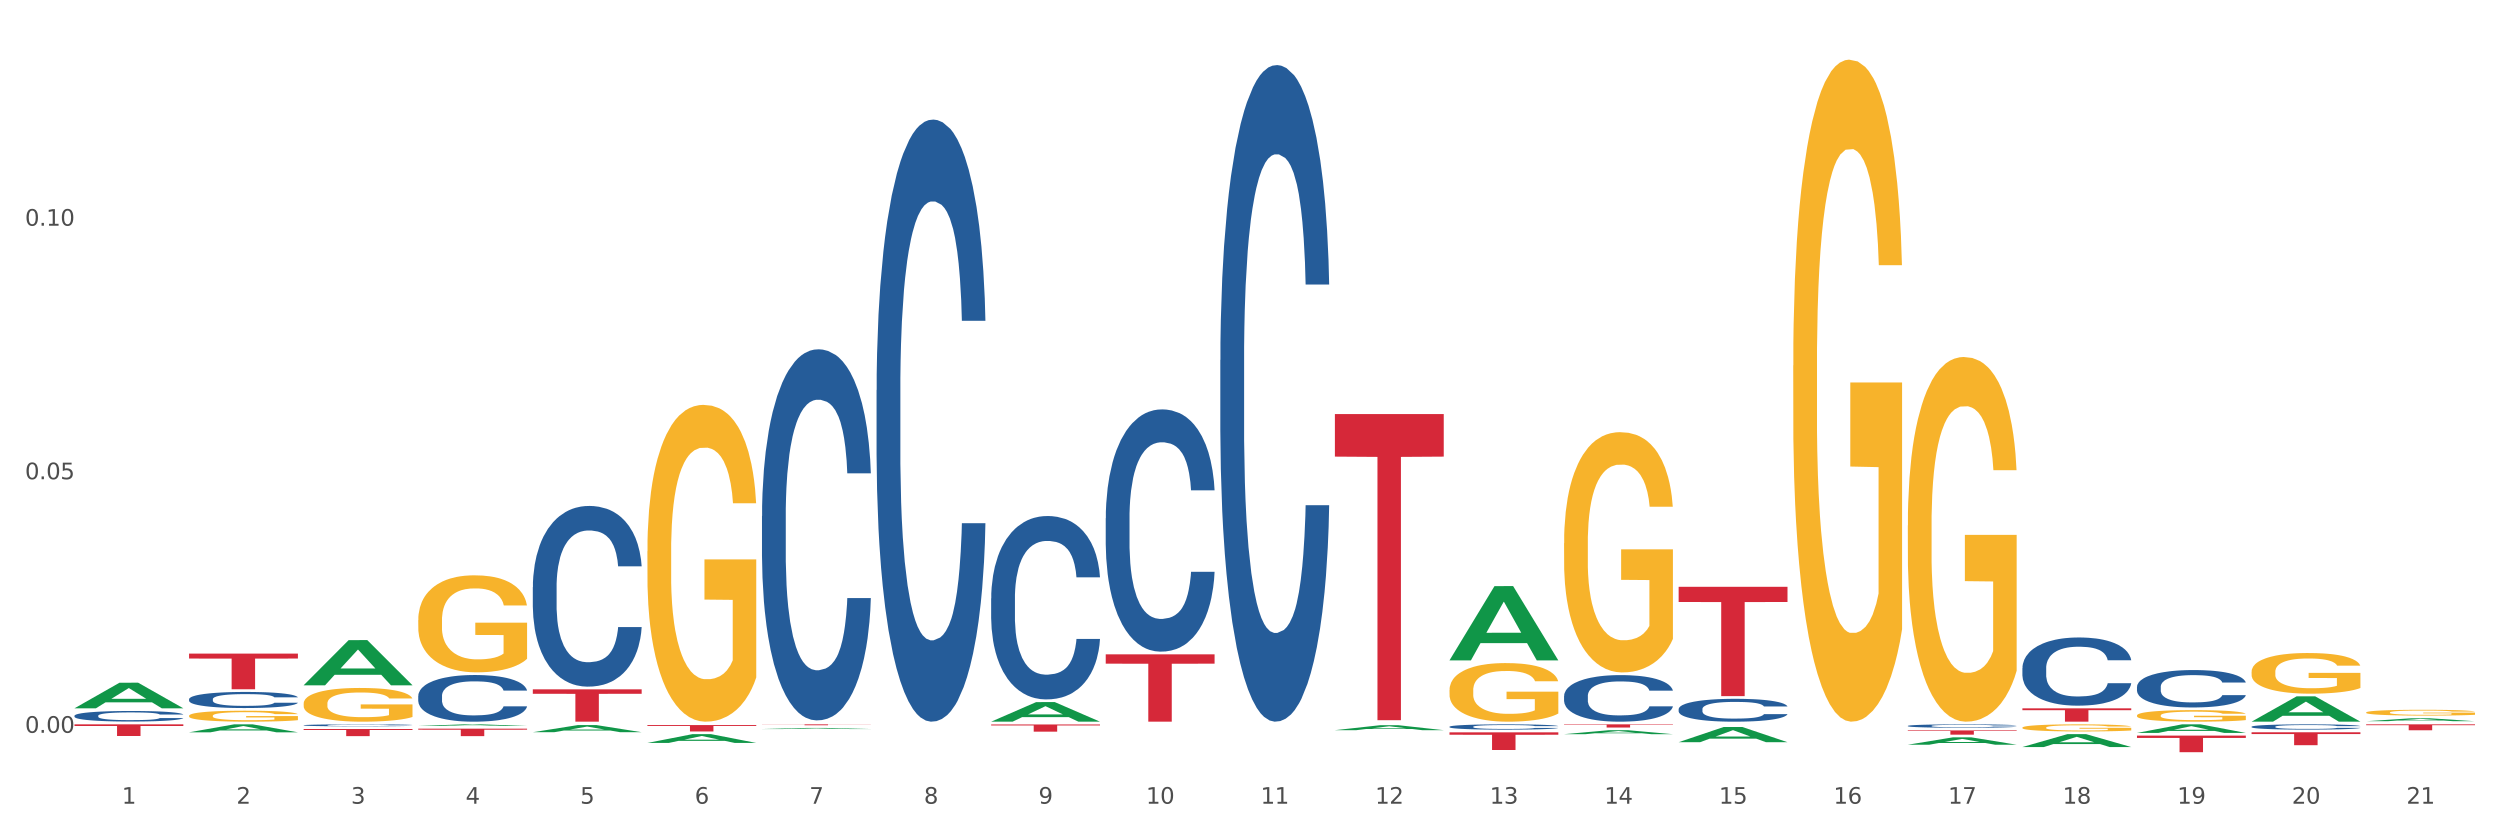 <?xml version="1.0" encoding="utf-8" standalone="no"?>
<!DOCTYPE svg PUBLIC "-//W3C//DTD SVG 1.1//EN"
  "http://www.w3.org/Graphics/SVG/1.1/DTD/svg11.dtd">
<svg xmlns:xlink="http://www.w3.org/1999/xlink" width="1080pt" height="360pt" viewBox="0 0 1080 360" xmlns="http://www.w3.org/2000/svg" version="1.1">
 <rect x="0" y="0" width="1080" height="360" fill="#333333" stroke="none"/>
 <defs>
  <style type="text/css">*{stroke-linejoin: round; stroke-linecap: butt}</style>
 </defs>
 <g id="figure_1">
  <g id="patch_1">
   <path d="M 0 360 
L 1080 360 
L 1080 0 
L 0 0 
z
" style="fill: #ffffff; stroke: #ffffff; stroke-linejoin: miter"/>
  </g>
  <g id="axes_1">
   <g id="matplotlib.axis_1">
    <g id="xtick_1">
     <g id="text_1">
      <!-- 1 -->
      <g style="fill: #4d4d4d" transform="translate(52.633 347.204) scale(0.096 -0.096)">
       <defs>
        <path id="DejaVuSans-31" d="M 794 531 
L 1825 531 
L 1825 4091 
L 703 3866 
L 703 4441 
L 1819 4666 
L 2450 4666 
L 2450 531 
L 3481 531 
L 3481 0 
L 794 0 
L 794 531 
z
" transform="scale(0.016)"/>
       </defs>
       <use xlink:href="#DejaVuSans-31"/>
      </g>
     </g>
    </g>
    <g id="xtick_2">
     <g id="text_2">
      <!-- 2 -->
      <g style="fill: #4d4d4d" transform="translate(102.133 347.204) scale(0.096 -0.096)">
       <defs>
        <path id="DejaVuSans-32" d="M 1228 531 
L 3431 531 
L 3431 0 
L 469 0 
L 469 531 
Q 828 903 1448 1529 
Q 2069 2156 2228 2338 
Q 2531 2678 2651 2914 
Q 2772 3150 2772 3378 
Q 2772 3750 2511 3984 
Q 2250 4219 1831 4219 
Q 1534 4219 1204 4116 
Q 875 4013 500 3803 
L 500 4441 
Q 881 4594 1212 4672 
Q 1544 4750 1819 4750 
Q 2544 4750 2975 4387 
Q 3406 4025 3406 3419 
Q 3406 3131 3298 2873 
Q 3191 2616 2906 2266 
Q 2828 2175 2409 1742 
Q 1991 1309 1228 531 
z
" transform="scale(0.016)"/>
       </defs>
       <use xlink:href="#DejaVuSans-32"/>
      </g>
     </g>
    </g>
    <g id="xtick_3">
     <g id="text_3">
      <!-- 3 -->
      <g style="fill: #4d4d4d" transform="translate(151.633 347.204) scale(0.096 -0.096)">
       <defs>
        <path id="DejaVuSans-33" d="M 2597 2516 
Q 3050 2419 3304 2112 
Q 3559 1806 3559 1356 
Q 3559 666 3084 287 
Q 2609 -91 1734 -91 
Q 1441 -91 1130 -33 
Q 819 25 488 141 
L 488 750 
Q 750 597 1062 519 
Q 1375 441 1716 441 
Q 2309 441 2620 675 
Q 2931 909 2931 1356 
Q 2931 1769 2642 2001 
Q 2353 2234 1838 2234 
L 1294 2234 
L 1294 2753 
L 1863 2753 
Q 2328 2753 2575 2939 
Q 2822 3125 2822 3475 
Q 2822 3834 2567 4026 
Q 2313 4219 1838 4219 
Q 1578 4219 1281 4162 
Q 984 4106 628 3988 
L 628 4550 
Q 988 4650 1302 4700 
Q 1616 4750 1894 4750 
Q 2613 4750 3031 4423 
Q 3450 4097 3450 3541 
Q 3450 3153 3228 2886 
Q 3006 2619 2597 2516 
z
" transform="scale(0.016)"/>
       </defs>
       <use xlink:href="#DejaVuSans-33"/>
      </g>
     </g>
    </g>
    <g id="xtick_4">
     <g id="text_4">
      <!-- 4 -->
      <g style="fill: #4d4d4d" transform="translate(201.133 347.204) scale(0.096 -0.096)">
       <defs>
        <path id="DejaVuSans-34" d="M 2419 4116 
L 825 1625 
L 2419 1625 
L 2419 4116 
z
M 2253 4666 
L 3047 4666 
L 3047 1625 
L 3713 1625 
L 3713 1100 
L 3047 1100 
L 3047 0 
L 2419 0 
L 2419 1100 
L 313 1100 
L 313 1709 
L 2253 4666 
z
" transform="scale(0.016)"/>
       </defs>
       <use xlink:href="#DejaVuSans-34"/>
      </g>
     </g>
    </g>
    <g id="xtick_5">
     <g id="text_5">
      <!-- 5 -->
      <g style="fill: #4d4d4d" transform="translate(250.633 347.204) scale(0.096 -0.096)">
       <defs>
        <path id="DejaVuSans-35" d="M 691 4666 
L 3169 4666 
L 3169 4134 
L 1269 4134 
L 1269 2991 
Q 1406 3038 1543 3061 
Q 1681 3084 1819 3084 
Q 2600 3084 3056 2656 
Q 3513 2228 3513 1497 
Q 3513 744 3044 326 
Q 2575 -91 1722 -91 
Q 1428 -91 1123 -41 
Q 819 9 494 109 
L 494 744 
Q 775 591 1075 516 
Q 1375 441 1709 441 
Q 2250 441 2565 725 
Q 2881 1009 2881 1497 
Q 2881 1984 2565 2268 
Q 2250 2553 1709 2553 
Q 1456 2553 1204 2497 
Q 953 2441 691 2322 
L 691 4666 
z
" transform="scale(0.016)"/>
       </defs>
       <use xlink:href="#DejaVuSans-35"/>
      </g>
     </g>
    </g>
    <g id="xtick_6">
     <g id="text_6">
      <!-- 6 -->
      <g style="fill: #4d4d4d" transform="translate(300.134 347.204) scale(0.096 -0.096)">
       <defs>
        <path id="DejaVuSans-36" d="M 2113 2584 
Q 1688 2584 1439 2293 
Q 1191 2003 1191 1497 
Q 1191 994 1439 701 
Q 1688 409 2113 409 
Q 2538 409 2786 701 
Q 3034 994 3034 1497 
Q 3034 2003 2786 2293 
Q 2538 2584 2113 2584 
z
M 3366 4563 
L 3366 3988 
Q 3128 4100 2886 4159 
Q 2644 4219 2406 4219 
Q 1781 4219 1451 3797 
Q 1122 3375 1075 2522 
Q 1259 2794 1537 2939 
Q 1816 3084 2150 3084 
Q 2853 3084 3261 2657 
Q 3669 2231 3669 1497 
Q 3669 778 3244 343 
Q 2819 -91 2113 -91 
Q 1303 -91 875 529 
Q 447 1150 447 2328 
Q 447 3434 972 4092 
Q 1497 4750 2381 4750 
Q 2619 4750 2861 4703 
Q 3103 4656 3366 4563 
z
" transform="scale(0.016)"/>
       </defs>
       <use xlink:href="#DejaVuSans-36"/>
      </g>
     </g>
    </g>
    <g id="xtick_7">
     <g id="text_7">
      <!-- 7 -->
      <g style="fill: #4d4d4d" transform="translate(349.634 347.204) scale(0.096 -0.096)">
       <defs>
        <path id="DejaVuSans-37" d="M 525 4666 
L 3525 4666 
L 3525 4397 
L 1831 0 
L 1172 0 
L 2766 4134 
L 525 4134 
L 525 4666 
z
" transform="scale(0.016)"/>
       </defs>
       <use xlink:href="#DejaVuSans-37"/>
      </g>
     </g>
    </g>
    <g id="xtick_8">
     <g id="text_8">
      <!-- 8 -->
      <g style="fill: #4d4d4d" transform="translate(399.134 347.204) scale(0.096 -0.096)">
       <defs>
        <path id="DejaVuSans-38" d="M 2034 2216 
Q 1584 2216 1326 1975 
Q 1069 1734 1069 1313 
Q 1069 891 1326 650 
Q 1584 409 2034 409 
Q 2484 409 2743 651 
Q 3003 894 3003 1313 
Q 3003 1734 2745 1975 
Q 2488 2216 2034 2216 
z
M 1403 2484 
Q 997 2584 770 2862 
Q 544 3141 544 3541 
Q 544 4100 942 4425 
Q 1341 4750 2034 4750 
Q 2731 4750 3128 4425 
Q 3525 4100 3525 3541 
Q 3525 3141 3298 2862 
Q 3072 2584 2669 2484 
Q 3125 2378 3379 2068 
Q 3634 1759 3634 1313 
Q 3634 634 3220 271 
Q 2806 -91 2034 -91 
Q 1263 -91 848 271 
Q 434 634 434 1313 
Q 434 1759 690 2068 
Q 947 2378 1403 2484 
z
M 1172 3481 
Q 1172 3119 1398 2916 
Q 1625 2713 2034 2713 
Q 2441 2713 2670 2916 
Q 2900 3119 2900 3481 
Q 2900 3844 2670 4047 
Q 2441 4250 2034 4250 
Q 1625 4250 1398 4047 
Q 1172 3844 1172 3481 
z
" transform="scale(0.016)"/>
       </defs>
       <use xlink:href="#DejaVuSans-38"/>
      </g>
     </g>
    </g>
    <g id="xtick_9">
     <g id="text_9">
      <!-- 9 -->
      <g style="fill: #4d4d4d" transform="translate(448.634 347.204) scale(0.096 -0.096)">
       <defs>
        <path id="DejaVuSans-39" d="M 703 97 
L 703 672 
Q 941 559 1184 500 
Q 1428 441 1663 441 
Q 2288 441 2617 861 
Q 2947 1281 2994 2138 
Q 2813 1869 2534 1725 
Q 2256 1581 1919 1581 
Q 1219 1581 811 2004 
Q 403 2428 403 3163 
Q 403 3881 828 4315 
Q 1253 4750 1959 4750 
Q 2769 4750 3195 4129 
Q 3622 3509 3622 2328 
Q 3622 1225 3098 567 
Q 2575 -91 1691 -91 
Q 1453 -91 1209 -44 
Q 966 3 703 97 
z
M 1959 2075 
Q 2384 2075 2632 2365 
Q 2881 2656 2881 3163 
Q 2881 3666 2632 3958 
Q 2384 4250 1959 4250 
Q 1534 4250 1286 3958 
Q 1038 3666 1038 3163 
Q 1038 2656 1286 2365 
Q 1534 2075 1959 2075 
z
" transform="scale(0.016)"/>
       </defs>
       <use xlink:href="#DejaVuSans-39"/>
      </g>
     </g>
    </g>
    <g id="xtick_10">
     <g id="text_10">
      <!-- 10 -->
      <g style="fill: #4d4d4d" transform="translate(495.079 347.204) scale(0.096 -0.096)">
       <defs>
        <path id="DejaVuSans-30" d="M 2034 4250 
Q 1547 4250 1301 3770 
Q 1056 3291 1056 2328 
Q 1056 1369 1301 889 
Q 1547 409 2034 409 
Q 2525 409 2770 889 
Q 3016 1369 3016 2328 
Q 3016 3291 2770 3770 
Q 2525 4250 2034 4250 
z
M 2034 4750 
Q 2819 4750 3233 4129 
Q 3647 3509 3647 2328 
Q 3647 1150 3233 529 
Q 2819 -91 2034 -91 
Q 1250 -91 836 529 
Q 422 1150 422 2328 
Q 422 3509 836 4129 
Q 1250 4750 2034 4750 
z
" transform="scale(0.016)"/>
       </defs>
       <use xlink:href="#DejaVuSans-31"/>
       <use xlink:href="#DejaVuSans-30" transform="translate(63.623 0)"/>
      </g>
     </g>
    </g>
    <g id="xtick_11">
     <g id="text_11">
      <!-- 11 -->
      <g style="fill: #4d4d4d" transform="translate(544.58 347.204) scale(0.096 -0.096)">
       <use xlink:href="#DejaVuSans-31"/>
       <use xlink:href="#DejaVuSans-31" transform="translate(63.623 0)"/>
      </g>
     </g>
    </g>
    <g id="xtick_12">
     <g id="text_12">
      <!-- 12 -->
      <g style="fill: #4d4d4d" transform="translate(594.08 347.204) scale(0.096 -0.096)">
       <use xlink:href="#DejaVuSans-31"/>
       <use xlink:href="#DejaVuSans-32" transform="translate(63.623 0)"/>
      </g>
     </g>
    </g>
    <g id="xtick_13">
     <g id="text_13">
      <!-- 13 -->
      <g style="fill: #4d4d4d" transform="translate(643.58 347.204) scale(0.096 -0.096)">
       <use xlink:href="#DejaVuSans-31"/>
       <use xlink:href="#DejaVuSans-33" transform="translate(63.623 0)"/>
      </g>
     </g>
    </g>
    <g id="xtick_14">
     <g id="text_14">
      <!-- 14 -->
      <g style="fill: #4d4d4d" transform="translate(693.08 347.204) scale(0.096 -0.096)">
       <use xlink:href="#DejaVuSans-31"/>
       <use xlink:href="#DejaVuSans-34" transform="translate(63.623 0)"/>
      </g>
     </g>
    </g>
    <g id="xtick_15">
     <g id="text_15">
      <!-- 15 -->
      <g style="fill: #4d4d4d" transform="translate(742.58 347.204) scale(0.096 -0.096)">
       <use xlink:href="#DejaVuSans-31"/>
       <use xlink:href="#DejaVuSans-35" transform="translate(63.623 0)"/>
      </g>
     </g>
    </g>
    <g id="xtick_16">
     <g id="text_16">
      <!-- 16 -->
      <g style="fill: #4d4d4d" transform="translate(792.08 347.204) scale(0.096 -0.096)">
       <use xlink:href="#DejaVuSans-31"/>
       <use xlink:href="#DejaVuSans-36" transform="translate(63.623 0)"/>
      </g>
     </g>
    </g>
    <g id="xtick_17">
     <g id="text_17">
      <!-- 17 -->
      <g style="fill: #4d4d4d" transform="translate(841.58 347.204) scale(0.096 -0.096)">
       <use xlink:href="#DejaVuSans-31"/>
       <use xlink:href="#DejaVuSans-37" transform="translate(63.623 0)"/>
      </g>
     </g>
    </g>
    <g id="xtick_18">
     <g id="text_18">
      <!-- 18 -->
      <g style="fill: #4d4d4d" transform="translate(891.08 347.204) scale(0.096 -0.096)">
       <use xlink:href="#DejaVuSans-31"/>
       <use xlink:href="#DejaVuSans-38" transform="translate(63.623 0)"/>
      </g>
     </g>
    </g>
    <g id="xtick_19">
     <g id="text_19">
      <!-- 19 -->
      <g style="fill: #4d4d4d" transform="translate(940.58 347.204) scale(0.096 -0.096)">
       <use xlink:href="#DejaVuSans-31"/>
       <use xlink:href="#DejaVuSans-39" transform="translate(63.623 0)"/>
      </g>
     </g>
    </g>
    <g id="xtick_20">
     <g id="text_20">
      <!-- 20 -->
      <g style="fill: #4d4d4d" transform="translate(990.08 347.204) scale(0.096 -0.096)">
       <use xlink:href="#DejaVuSans-32"/>
       <use xlink:href="#DejaVuSans-30" transform="translate(63.623 0)"/>
      </g>
     </g>
    </g>
    <g id="xtick_21">
     <g id="text_21">
      <!-- 21 -->
      <g style="fill: #4d4d4d" transform="translate(1039.58 347.204) scale(0.096 -0.096)">
       <use xlink:href="#DejaVuSans-32"/>
       <use xlink:href="#DejaVuSans-31" transform="translate(63.623 0)"/>
      </g>
     </g>
    </g>
    <g id="xtick_22"/>
    <g id="xtick_23"/>
    <g id="xtick_24"/>
    <g id="xtick_25"/>
    <g id="xtick_26"/>
    <g id="xtick_27"/>
    <g id="xtick_28"/>
    <g id="xtick_29"/>
    <g id="xtick_30"/>
    <g id="xtick_31"/>
    <g id="xtick_32"/>
    <g id="xtick_33"/>
    <g id="xtick_34"/>
    <g id="xtick_35"/>
    <g id="xtick_36"/>
    <g id="xtick_37"/>
    <g id="xtick_38"/>
    <g id="xtick_39"/>
    <g id="xtick_40"/>
    <g id="xtick_41"/>
   </g>
   <g id="matplotlib.axis_2">
    <g id="ytick_1">
     <g id="text_22">
      <!-- 0.00 -->
      <g style="fill: #4d4d4d" transform="translate(10.8 316.564) scale(0.096 -0.096)">
       <defs>
        <path id="DejaVuSans-2e" d="M 684 794 
L 1344 794 
L 1344 0 
L 684 0 
L 684 794 
z
" transform="scale(0.016)"/>
       </defs>
       <use xlink:href="#DejaVuSans-30"/>
       <use xlink:href="#DejaVuSans-2e" transform="translate(63.623 0)"/>
       <use xlink:href="#DejaVuSans-30" transform="translate(95.41 0)"/>
       <use xlink:href="#DejaVuSans-30" transform="translate(159.033 0)"/>
      </g>
     </g>
    </g>
    <g id="ytick_2">
     <g id="text_23">
      <!-- 0.05 -->
      <g style="fill: #4d4d4d" transform="translate(10.8 207.036) scale(0.096 -0.096)">
       <use xlink:href="#DejaVuSans-30"/>
       <use xlink:href="#DejaVuSans-2e" transform="translate(63.623 0)"/>
       <use xlink:href="#DejaVuSans-30" transform="translate(95.41 0)"/>
       <use xlink:href="#DejaVuSans-35" transform="translate(159.033 0)"/>
      </g>
     </g>
    </g>
    <g id="ytick_3">
     <g id="text_24">
      <!-- 0.10 -->
      <g style="fill: #4d4d4d" transform="translate(10.8 97.507) scale(0.096 -0.096)">
       <use xlink:href="#DejaVuSans-30"/>
       <use xlink:href="#DejaVuSans-2e" transform="translate(63.623 0)"/>
       <use xlink:href="#DejaVuSans-31" transform="translate(95.41 0)"/>
       <use xlink:href="#DejaVuSans-30" transform="translate(159.033 0)"/>
      </g>
     </g>
    </g>
    <g id="ytick_4"/>
    <g id="ytick_5"/>
    <g id="ytick_6"/>
   </g>
   <g id="PolyCollection_1">
    <path d="M 32.175 305.975 
L 32.223 305.964 
L 51.615 294.932 
L 59.663 294.922 
L 79.2 305.995 
L 69.892 305.995 
L 65.674 303.417 
L 45.652 303.417 
L 45.507 303.458 
L 41.435 305.995 
L 32.175 305.995 
L 32.175 305.975 
L 48.173 301.878 
L 63.153 301.868 
L 55.736 297.282 
L 55.639 297.261 
L 55.542 297.293 
L 48.125 301.868 
L 48.173 301.878 
L 32.175 305.975 
z
" clip-path="url(#pbd33f71d34)" style="fill: #109648"/>
    <path d="M 923.175 296.724 
L 923.231 296.709 
L 923.231 296.296 
L 923.397 295.735 
L 924.009 294.701 
L 924.787 293.919 
L 926.121 293.004 
L 926.844 292.62 
L 927.789 292.192 
L 929.734 291.498 
L 931.957 290.907 
L 933.514 290.583 
L 934.681 290.376 
L 937.294 290.007 
L 938.794 289.844 
L 940.351 289.712 
L 941.685 289.623 
L 943.908 289.52 
L 945.687 289.475 
L 947.744 289.461 
L 949.467 289.475 
L 951.746 289.534 
L 955.081 289.712 
L 956.359 289.815 
L 958.082 289.992 
L 959.861 290.228 
L 961.306 290.464 
L 962.974 290.804 
L 964.697 291.247 
L 966.365 291.808 
L 967.532 292.325 
L 968.477 292.871 
L 969.311 293.535 
L 969.922 294.259 
L 970.2 294.864 
L 960.028 294.864 
L 959.75 294.318 
L 959.194 293.727 
L 958.638 293.329 
L 958.027 293.004 
L 957.082 292.635 
L 956.248 292.398 
L 954.859 292.118 
L 953.58 291.941 
L 952.524 291.837 
L 951.245 291.749 
L 948.522 291.66 
L 946.576 291.66 
L 945.353 291.69 
L 943.853 291.764 
L 942.574 291.867 
L 941.073 292.044 
L 939.906 292.236 
L 938.739 292.487 
L 938.072 292.664 
L 937.071 292.989 
L 936.404 293.255 
L 935.515 293.712 
L 935.015 294.037 
L 934.125 294.879 
L 933.736 295.499 
L 933.569 295.927 
L 933.458 296.399 
L 933.458 298.702 
L 933.792 299.736 
L 934.07 300.179 
L 934.514 300.681 
L 935.348 301.33 
L 936.571 301.965 
L 937.849 302.423 
L 938.906 302.703 
L 939.906 302.91 
L 940.907 303.072 
L 942.13 303.22 
L 943.13 303.308 
L 944.631 303.397 
L 946.41 303.441 
L 947.799 303.441 
L 950.634 303.367 
L 951.913 303.294 
L 953.135 303.19 
L 954.469 303.028 
L 955.526 302.851 
L 956.137 302.718 
L 957.138 302.437 
L 957.916 302.142 
L 958.583 301.803 
L 959.027 301.507 
L 959.528 301.064 
L 959.917 300.562 
L 960.028 300.297 
L 970.2 300.297 
L 969.978 300.828 
L 969.589 301.345 
L 968.81 302.039 
L 968.199 302.437 
L 967.254 302.925 
L 966.253 303.338 
L 964.864 303.796 
L 963.585 304.135 
L 962.251 304.43 
L 960.806 304.696 
L 958.194 305.065 
L 957.249 305.169 
L 955.248 305.346 
L 953.691 305.449 
L 951.412 305.552 
L 949.078 305.611 
L 946.632 305.626 
L 944.464 305.597 
L 942.074 305.508 
L 940.573 305.419 
L 938.906 305.287 
L 936.96 305.08 
L 935.126 304.829 
L 933.403 304.534 
L 931.791 304.194 
L 930.29 303.81 
L 928.344 303.175 
L 926.899 302.555 
L 925.843 301.98 
L 925.12 301.493 
L 924.398 300.872 
L 924.009 300.444 
L 923.397 299.411 
L 923.175 298.451 
L 923.175 296.724 
z
" clip-path="url(#pbd33f71d34)" style="fill: #255c99"/>
    <path d="M 972.675 313.939 
L 972.731 313.937 
L 972.731 313.878 
L 972.897 313.8 
L 973.509 313.654 
L 974.287 313.544 
L 975.621 313.415 
L 976.344 313.361 
L 977.289 313.301 
L 979.234 313.204 
L 981.457 313.121 
L 983.014 313.075 
L 984.181 313.046 
L 986.794 312.994 
L 988.294 312.971 
L 989.851 312.952 
L 991.185 312.94 
L 993.408 312.925 
L 995.187 312.919 
L 997.244 312.917 
L 998.967 312.919 
L 1001.246 312.928 
L 1004.581 312.952 
L 1005.859 312.967 
L 1007.582 312.992 
L 1009.361 313.025 
L 1010.806 313.058 
L 1012.474 313.106 
L 1014.197 313.168 
L 1015.865 313.247 
L 1017.032 313.32 
L 1017.977 313.397 
L 1018.811 313.49 
L 1019.422 313.592 
L 1019.7 313.677 
L 1009.528 313.677 
L 1009.25 313.6 
L 1008.694 313.517 
L 1008.138 313.461 
L 1007.527 313.415 
L 1006.582 313.364 
L 1005.748 313.33 
L 1004.359 313.291 
L 1003.08 313.266 
L 1002.024 313.251 
L 1000.745 313.239 
L 998.022 313.226 
L 996.076 313.226 
L 994.853 313.231 
L 993.353 313.241 
L 992.074 313.256 
L 990.573 313.28 
L 989.406 313.307 
L 988.239 313.343 
L 987.572 313.368 
L 986.571 313.413 
L 985.904 313.451 
L 985.015 313.515 
L 984.515 313.561 
L 983.625 313.679 
L 983.236 313.766 
L 983.069 313.827 
L 982.958 313.893 
L 982.958 314.217 
L 983.292 314.362 
L 983.57 314.425 
L 984.014 314.495 
L 984.848 314.587 
L 986.071 314.676 
L 987.349 314.74 
L 988.406 314.78 
L 989.406 314.809 
L 990.407 314.832 
L 991.63 314.852 
L 992.63 314.865 
L 994.131 314.877 
L 995.91 314.883 
L 997.299 314.883 
L 1000.134 314.873 
L 1001.413 314.863 
L 1002.635 314.848 
L 1003.969 314.825 
L 1005.026 314.8 
L 1005.637 314.782 
L 1006.638 314.742 
L 1007.416 314.701 
L 1008.083 314.653 
L 1008.527 314.611 
L 1009.028 314.549 
L 1009.417 314.479 
L 1009.528 314.441 
L 1019.7 314.441 
L 1019.478 314.516 
L 1019.089 314.589 
L 1018.31 314.686 
L 1017.699 314.742 
L 1016.754 314.811 
L 1015.753 314.869 
L 1014.364 314.933 
L 1013.085 314.981 
L 1011.751 315.023 
L 1010.306 315.06 
L 1007.694 315.112 
L 1006.749 315.126 
L 1004.748 315.151 
L 1003.191 315.166 
L 1000.912 315.18 
L 998.578 315.189 
L 996.132 315.191 
L 993.964 315.187 
L 991.574 315.174 
L 990.073 315.162 
L 988.406 315.143 
L 986.46 315.114 
L 984.626 315.079 
L 982.903 315.037 
L 981.291 314.989 
L 979.79 314.935 
L 977.844 314.846 
L 976.399 314.759 
L 975.343 314.678 
L 974.62 314.609 
L 973.898 314.522 
L 973.509 314.462 
L 972.897 314.317 
L 972.675 314.182 
L 972.675 313.939 
z
" clip-path="url(#pbd33f71d34)" style="fill: #255c99"/>
    <path d="M 279.675 313.233 
L 326.7 313.233 
L 326.7 313.618 
L 308.202 313.62 
L 308.202 316.002 
L 298.062 316.002 
L 298.062 313.62 
L 279.675 313.618 
L 279.675 313.235 
L 279.675 313.233 
z
" clip-path="url(#pbd33f71d34)" style="fill: #d62839"/>
    <path d="M 329.175 312.917 
L 376.2 312.917 
L 376.2 312.973 
L 357.702 312.973 
L 357.702 313.316 
L 347.562 313.316 
L 347.562 312.973 
L 329.175 312.973 
L 329.175 312.917 
L 329.175 312.917 
z
" clip-path="url(#pbd33f71d34)" style="fill: #d62839"/>
    <path d="M 428.175 312.972 
L 475.2 312.972 
L 475.2 313.402 
L 456.702 313.405 
L 456.702 316.067 
L 446.562 316.067 
L 446.562 313.405 
L 428.175 313.402 
L 428.175 312.975 
L 428.175 312.972 
z
" clip-path="url(#pbd33f71d34)" style="fill: #d62839"/>
    <path d="M 477.675 282.663 
L 524.7 282.663 
L 524.7 286.708 
L 506.202 286.735 
L 506.202 311.768 
L 496.062 311.768 
L 496.062 286.735 
L 477.675 286.708 
L 477.675 282.69 
L 477.675 282.663 
z
" clip-path="url(#pbd33f71d34)" style="fill: #d62839"/>
    <path d="M 873.675 288.625 
L 873.731 288.598 
L 873.731 287.845 
L 873.897 286.823 
L 874.509 284.939 
L 875.287 283.513 
L 876.621 281.845 
L 877.344 281.145 
L 878.289 280.365 
L 880.234 279.1 
L 882.457 278.024 
L 884.014 277.432 
L 885.181 277.055 
L 887.794 276.382 
L 889.294 276.086 
L 890.851 275.844 
L 892.185 275.683 
L 894.408 275.494 
L 896.187 275.414 
L 898.244 275.387 
L 899.967 275.414 
L 902.246 275.521 
L 905.581 275.844 
L 906.859 276.033 
L 908.582 276.355 
L 910.361 276.786 
L 911.806 277.217 
L 913.474 277.835 
L 915.197 278.643 
L 916.865 279.665 
L 918.032 280.607 
L 918.977 281.602 
L 919.811 282.813 
L 920.422 284.132 
L 920.7 285.235 
L 910.528 285.235 
L 910.25 284.239 
L 909.694 283.163 
L 909.138 282.437 
L 908.527 281.845 
L 907.582 281.172 
L 906.748 280.741 
L 905.359 280.23 
L 904.08 279.907 
L 903.024 279.719 
L 901.745 279.557 
L 899.022 279.396 
L 897.076 279.396 
L 895.853 279.45 
L 894.353 279.584 
L 893.074 279.773 
L 891.573 280.096 
L 890.406 280.445 
L 889.239 280.903 
L 888.572 281.226 
L 887.571 281.818 
L 886.904 282.302 
L 886.015 283.136 
L 885.515 283.728 
L 884.625 285.262 
L 884.236 286.392 
L 884.069 287.172 
L 883.958 288.033 
L 883.958 292.231 
L 884.292 294.114 
L 884.57 294.922 
L 885.014 295.837 
L 885.848 297.02 
L 887.071 298.177 
L 888.349 299.012 
L 889.406 299.523 
L 890.406 299.9 
L 891.407 300.196 
L 892.63 300.465 
L 893.63 300.626 
L 895.131 300.788 
L 896.91 300.868 
L 898.299 300.868 
L 901.134 300.734 
L 902.413 300.599 
L 903.635 300.411 
L 904.969 300.115 
L 906.026 299.792 
L 906.637 299.55 
L 907.638 299.039 
L 908.416 298.5 
L 909.083 297.882 
L 909.527 297.343 
L 910.028 296.536 
L 910.417 295.621 
L 910.528 295.137 
L 920.7 295.137 
L 920.478 296.106 
L 920.089 297.047 
L 919.31 298.312 
L 918.699 299.039 
L 917.754 299.926 
L 916.753 300.68 
L 915.364 301.514 
L 914.085 302.133 
L 912.751 302.671 
L 911.306 303.155 
L 908.694 303.828 
L 907.749 304.016 
L 905.748 304.339 
L 904.191 304.528 
L 901.912 304.716 
L 899.578 304.824 
L 897.132 304.851 
L 894.964 304.797 
L 892.574 304.635 
L 891.073 304.474 
L 889.406 304.232 
L 887.46 303.855 
L 885.626 303.398 
L 883.903 302.859 
L 882.291 302.241 
L 880.79 301.541 
L 878.844 300.384 
L 877.399 299.254 
L 876.343 298.204 
L 875.62 297.316 
L 874.898 296.186 
L 874.509 295.406 
L 873.897 293.522 
L 873.675 291.774 
L 873.675 288.625 
z
" clip-path="url(#pbd33f71d34)" style="fill: #255c99"/>
    <path d="M 576.675 178.884 
L 623.7 178.884 
L 623.7 197.26 
L 605.202 197.384 
L 605.202 311.122 
L 595.062 311.122 
L 595.062 197.384 
L 576.675 197.26 
L 576.675 179.008 
L 576.675 178.884 
z
" clip-path="url(#pbd33f71d34)" style="fill: #d62839"/>
    <path d="M 675.675 312.917 
L 722.7 312.917 
L 722.7 313.108 
L 704.202 313.109 
L 704.202 314.288 
L 694.062 314.288 
L 694.062 313.109 
L 675.675 313.108 
L 675.675 312.918 
L 675.675 312.917 
z
" clip-path="url(#pbd33f71d34)" style="fill: #d62839"/>
    <path d="M 725.175 253.49 
L 772.2 253.49 
L 772.2 260.055 
L 753.702 260.1 
L 753.702 300.737 
L 743.562 300.737 
L 743.562 260.1 
L 725.175 260.055 
L 725.175 253.534 
L 725.175 253.49 
z
" clip-path="url(#pbd33f71d34)" style="fill: #d62839"/>
    <path d="M 824.175 315.538 
L 871.2 315.538 
L 871.2 315.795 
L 852.702 315.797 
L 852.702 317.388 
L 842.562 317.388 
L 842.562 315.797 
L 824.175 315.795 
L 824.175 315.54 
L 824.175 315.538 
z
" clip-path="url(#pbd33f71d34)" style="fill: #d62839"/>
    <path d="M 873.675 305.999 
L 920.7 305.999 
L 920.7 306.801 
L 902.202 306.806 
L 902.202 311.768 
L 892.062 311.768 
L 892.062 306.806 
L 873.675 306.801 
L 873.675 306.005 
L 873.675 305.999 
z
" clip-path="url(#pbd33f71d34)" style="fill: #d62839"/>
    <path d="M 923.175 317.776 
L 970.2 317.776 
L 970.2 318.773 
L 951.702 318.779 
L 951.702 324.95 
L 941.562 324.95 
L 941.562 318.779 
L 923.175 318.773 
L 923.175 317.782 
L 923.175 317.776 
z
" clip-path="url(#pbd33f71d34)" style="fill: #d62839"/>
    <path d="M 972.675 316.339 
L 1019.7 316.339 
L 1019.7 317.117 
L 1001.202 317.122 
L 1001.202 321.936 
L 991.062 321.936 
L 991.062 317.122 
L 972.675 317.117 
L 972.675 316.345 
L 972.675 316.339 
z
" clip-path="url(#pbd33f71d34)" style="fill: #d62839"/>
    <path d="M 626.175 316.356 
L 673.2 316.356 
L 673.2 317.417 
L 654.702 317.424 
L 654.702 323.988 
L 644.562 323.988 
L 644.562 317.424 
L 626.175 317.417 
L 626.175 316.363 
L 626.175 316.356 
z
" clip-path="url(#pbd33f71d34)" style="fill: #d62839"/>
    <path d="M 1022.175 312.917 
L 1069.2 312.917 
L 1069.2 313.273 
L 1050.702 313.275 
L 1050.702 315.476 
L 1040.562 315.476 
L 1040.562 313.275 
L 1022.175 313.273 
L 1022.175 312.92 
L 1022.175 312.917 
z
" clip-path="url(#pbd33f71d34)" style="fill: #d62839"/>
    <path d="M 824.175 313.579 
L 824.231 313.577 
L 824.231 313.54 
L 824.397 313.489 
L 825.009 313.395 
L 825.787 313.323 
L 827.121 313.24 
L 827.844 313.205 
L 828.789 313.166 
L 830.734 313.103 
L 832.957 313.049 
L 834.514 313.019 
L 835.681 313.001 
L 838.294 312.967 
L 839.794 312.952 
L 841.351 312.94 
L 842.685 312.932 
L 844.908 312.923 
L 846.687 312.918 
L 848.744 312.917 
L 850.467 312.918 
L 852.746 312.924 
L 856.081 312.94 
L 857.359 312.949 
L 859.082 312.966 
L 860.861 312.987 
L 862.306 313.009 
L 863.974 313.04 
L 865.697 313.08 
L 867.365 313.131 
L 868.532 313.178 
L 869.477 313.228 
L 870.311 313.288 
L 870.922 313.354 
L 871.2 313.409 
L 861.028 313.409 
L 860.75 313.36 
L 860.194 313.306 
L 859.638 313.27 
L 859.027 313.24 
L 858.082 313.206 
L 857.248 313.185 
L 855.859 313.159 
L 854.58 313.143 
L 853.524 313.134 
L 852.245 313.126 
L 849.522 313.118 
L 847.576 313.118 
L 846.353 313.12 
L 844.853 313.127 
L 843.574 313.136 
L 842.073 313.152 
L 840.906 313.17 
L 839.739 313.193 
L 839.072 313.209 
L 838.071 313.239 
L 837.404 313.263 
L 836.515 313.304 
L 836.015 313.334 
L 835.125 313.411 
L 834.736 313.467 
L 834.569 313.506 
L 834.458 313.549 
L 834.458 313.759 
L 834.792 313.853 
L 835.07 313.894 
L 835.514 313.939 
L 836.348 313.998 
L 837.571 314.056 
L 838.849 314.098 
L 839.906 314.124 
L 840.906 314.142 
L 841.907 314.157 
L 843.13 314.171 
L 844.13 314.179 
L 845.631 314.187 
L 847.41 314.191 
L 848.799 314.191 
L 851.634 314.184 
L 852.913 314.177 
L 854.135 314.168 
L 855.469 314.153 
L 856.526 314.137 
L 857.137 314.125 
L 858.138 314.099 
L 858.916 314.072 
L 859.583 314.042 
L 860.027 314.015 
L 860.528 313.974 
L 860.917 313.929 
L 861.028 313.904 
L 871.2 313.904 
L 870.978 313.953 
L 870.589 314 
L 869.81 314.063 
L 869.199 314.099 
L 868.254 314.144 
L 867.253 314.181 
L 865.864 314.223 
L 864.585 314.254 
L 863.251 314.281 
L 861.806 314.305 
L 859.194 314.339 
L 858.249 314.348 
L 856.248 314.364 
L 854.691 314.374 
L 852.412 314.383 
L 850.078 314.389 
L 847.632 314.39 
L 845.464 314.387 
L 843.074 314.379 
L 841.573 314.371 
L 839.906 314.359 
L 837.96 314.34 
L 836.126 314.317 
L 834.403 314.29 
L 832.791 314.259 
L 831.29 314.224 
L 829.344 314.167 
L 827.899 314.11 
L 826.843 314.058 
L 826.12 314.013 
L 825.398 313.957 
L 825.009 313.918 
L 824.397 313.824 
L 824.175 313.736 
L 824.175 313.579 
z
" clip-path="url(#pbd33f71d34)" style="fill: #255c99"/>
    <path d="M 675.675 300.686 
L 675.731 300.668 
L 675.731 300.153 
L 675.897 299.455 
L 676.509 298.169 
L 677.287 297.194 
L 678.621 296.055 
L 679.344 295.577 
L 680.289 295.044 
L 682.234 294.18 
L 684.457 293.445 
L 686.014 293.041 
L 687.181 292.784 
L 689.794 292.324 
L 691.294 292.122 
L 692.851 291.957 
L 694.185 291.846 
L 696.408 291.718 
L 698.187 291.663 
L 700.244 291.644 
L 701.967 291.663 
L 704.246 291.736 
L 707.581 291.957 
L 708.859 292.085 
L 710.582 292.306 
L 712.361 292.6 
L 713.806 292.894 
L 715.474 293.317 
L 717.197 293.868 
L 718.865 294.566 
L 720.032 295.21 
L 720.977 295.89 
L 721.811 296.717 
L 722.422 297.617 
L 722.7 298.371 
L 712.528 298.371 
L 712.25 297.691 
L 711.694 296.956 
L 711.138 296.459 
L 710.527 296.055 
L 709.582 295.596 
L 708.748 295.301 
L 707.359 294.952 
L 706.08 294.732 
L 705.024 294.603 
L 703.745 294.493 
L 701.022 294.383 
L 699.076 294.383 
L 697.853 294.419 
L 696.353 294.511 
L 695.074 294.64 
L 693.573 294.86 
L 692.406 295.099 
L 691.239 295.412 
L 690.572 295.632 
L 689.571 296.037 
L 688.904 296.367 
L 688.015 296.937 
L 687.515 297.341 
L 686.625 298.389 
L 686.236 299.161 
L 686.069 299.694 
L 685.958 300.282 
L 685.958 303.149 
L 686.292 304.436 
L 686.57 304.987 
L 687.014 305.612 
L 687.848 306.42 
L 689.071 307.211 
L 690.349 307.78 
L 691.406 308.13 
L 692.406 308.387 
L 693.407 308.589 
L 694.63 308.773 
L 695.63 308.883 
L 697.131 308.993 
L 698.91 309.048 
L 700.299 309.048 
L 703.134 308.957 
L 704.413 308.865 
L 705.635 308.736 
L 706.969 308.534 
L 708.026 308.313 
L 708.637 308.148 
L 709.638 307.799 
L 710.416 307.431 
L 711.083 307.009 
L 711.527 306.641 
L 712.028 306.09 
L 712.417 305.465 
L 712.528 305.134 
L 722.7 305.134 
L 722.478 305.796 
L 722.089 306.439 
L 721.31 307.303 
L 720.699 307.799 
L 719.754 308.405 
L 718.753 308.92 
L 717.364 309.49 
L 716.085 309.912 
L 714.751 310.28 
L 713.306 310.611 
L 710.694 311.07 
L 709.749 311.199 
L 707.748 311.419 
L 706.191 311.548 
L 703.912 311.677 
L 701.578 311.75 
L 699.132 311.768 
L 696.964 311.732 
L 694.574 311.621 
L 693.073 311.511 
L 691.406 311.346 
L 689.46 311.088 
L 687.626 310.776 
L 685.903 310.408 
L 684.291 309.986 
L 682.79 309.508 
L 680.844 308.718 
L 679.399 307.946 
L 678.343 307.229 
L 677.62 306.623 
L 676.898 305.851 
L 676.509 305.318 
L 675.897 304.031 
L 675.675 302.837 
L 675.675 300.686 
z
" clip-path="url(#pbd33f71d34)" style="fill: #255c99"/>
    <path d="M 131.175 314.925 
L 178.2 314.925 
L 178.2 315.352 
L 159.702 315.355 
L 159.702 317.999 
L 149.562 317.999 
L 149.562 315.355 
L 131.175 315.352 
L 131.175 314.928 
L 131.175 314.925 
z
" clip-path="url(#pbd33f71d34)" style="fill: #d62839"/>
    <path d="M 81.675 282.356 
L 128.7 282.356 
L 128.7 284.498 
L 110.202 284.513 
L 110.202 297.77 
L 100.062 297.77 
L 100.062 284.513 
L 81.675 284.498 
L 81.675 282.371 
L 81.675 282.356 
z
" clip-path="url(#pbd33f71d34)" style="fill: #d62839"/>
    <path d="M 32.175 312.917 
L 79.2 312.917 
L 79.2 313.618 
L 60.702 313.623 
L 60.702 317.96 
L 50.562 317.96 
L 50.562 313.623 
L 32.175 313.618 
L 32.175 312.922 
L 32.175 312.917 
z
" clip-path="url(#pbd33f71d34)" style="fill: #d62839"/>
    <path d="M 32.175 309.194 
L 32.231 309.19 
L 32.231 309.073 
L 32.397 308.915 
L 33.009 308.623 
L 33.787 308.402 
L 35.121 308.144 
L 35.844 308.036 
L 36.789 307.915 
L 38.734 307.719 
L 40.957 307.552 
L 42.514 307.461 
L 43.681 307.402 
L 46.294 307.298 
L 47.794 307.252 
L 49.351 307.215 
L 50.685 307.19 
L 52.908 307.161 
L 54.687 307.148 
L 56.744 307.144 
L 58.467 307.148 
L 60.746 307.165 
L 64.081 307.215 
L 65.359 307.244 
L 67.082 307.294 
L 68.861 307.361 
L 70.306 307.427 
L 71.974 307.523 
L 73.697 307.648 
L 75.365 307.807 
L 76.532 307.952 
L 77.477 308.107 
L 78.311 308.294 
L 78.922 308.498 
L 79.2 308.669 
L 69.028 308.669 
L 68.75 308.515 
L 68.194 308.348 
L 67.638 308.236 
L 67.027 308.144 
L 66.082 308.04 
L 65.248 307.973 
L 63.859 307.894 
L 62.58 307.844 
L 61.524 307.815 
L 60.245 307.79 
L 57.522 307.765 
L 55.576 307.765 
L 54.353 307.773 
L 52.853 307.794 
L 51.574 307.823 
L 50.073 307.873 
L 48.906 307.927 
L 47.739 307.998 
L 47.072 308.048 
L 46.071 308.14 
L 45.404 308.215 
L 44.515 308.344 
L 44.015 308.436 
L 43.125 308.673 
L 42.736 308.848 
L 42.569 308.969 
L 42.458 309.103 
L 42.458 309.753 
L 42.792 310.044 
L 43.07 310.169 
L 43.514 310.311 
L 44.348 310.494 
L 45.571 310.674 
L 46.849 310.803 
L 47.906 310.882 
L 48.906 310.94 
L 49.907 310.986 
L 51.13 311.028 
L 52.13 311.053 
L 53.631 311.078 
L 55.41 311.09 
L 56.799 311.09 
L 59.634 311.069 
L 60.913 311.049 
L 62.135 311.019 
L 63.469 310.974 
L 64.526 310.924 
L 65.137 310.886 
L 66.138 310.807 
L 66.916 310.724 
L 67.583 310.628 
L 68.027 310.544 
L 68.528 310.419 
L 68.917 310.278 
L 69.028 310.203 
L 79.2 310.203 
L 78.978 310.353 
L 78.589 310.499 
L 77.81 310.694 
L 77.199 310.807 
L 76.254 310.944 
L 75.253 311.061 
L 73.864 311.19 
L 72.585 311.286 
L 71.251 311.369 
L 69.806 311.444 
L 67.194 311.549 
L 66.249 311.578 
L 64.248 311.628 
L 62.691 311.657 
L 60.412 311.686 
L 58.078 311.703 
L 55.632 311.707 
L 53.464 311.699 
L 51.074 311.674 
L 49.573 311.649 
L 47.906 311.611 
L 45.96 311.553 
L 44.126 311.482 
L 42.403 311.399 
L 40.791 311.303 
L 39.29 311.194 
L 37.344 311.015 
L 35.899 310.84 
L 34.843 310.678 
L 34.12 310.54 
L 33.398 310.365 
L 33.009 310.244 
L 32.397 309.953 
L 32.175 309.682 
L 32.175 309.194 
z
" clip-path="url(#pbd33f71d34)" style="fill: #255c99"/>
    <path d="M 81.675 302.043 
L 81.731 302.037 
L 81.731 301.859 
L 81.897 301.618 
L 82.509 301.173 
L 83.287 300.836 
L 84.621 300.443 
L 85.344 300.278 
L 86.289 300.093 
L 88.234 299.795 
L 90.457 299.541 
L 92.014 299.401 
L 93.181 299.312 
L 95.794 299.153 
L 97.294 299.084 
L 98.851 299.026 
L 100.185 298.988 
L 102.408 298.944 
L 104.187 298.925 
L 106.244 298.918 
L 107.967 298.925 
L 110.246 298.95 
L 113.581 299.026 
L 114.859 299.071 
L 116.582 299.147 
L 118.361 299.249 
L 119.806 299.35 
L 121.474 299.496 
L 123.197 299.687 
L 124.865 299.928 
L 126.032 300.151 
L 126.977 300.386 
L 127.811 300.671 
L 128.422 300.983 
L 128.7 301.243 
L 118.528 301.243 
L 118.25 301.008 
L 117.694 300.754 
L 117.138 300.582 
L 116.527 300.443 
L 115.582 300.284 
L 114.748 300.182 
L 113.359 300.062 
L 112.08 299.985 
L 111.024 299.941 
L 109.745 299.903 
L 107.022 299.865 
L 105.076 299.865 
L 103.853 299.877 
L 102.353 299.909 
L 101.074 299.954 
L 99.573 300.03 
L 98.406 300.112 
L 97.239 300.22 
L 96.572 300.297 
L 95.571 300.436 
L 94.904 300.551 
L 94.015 300.748 
L 93.515 300.887 
L 92.625 301.249 
L 92.236 301.516 
L 92.069 301.7 
L 91.958 301.903 
L 91.958 302.894 
L 92.292 303.339 
L 92.57 303.529 
L 93.014 303.745 
L 93.848 304.025 
L 95.071 304.298 
L 96.349 304.495 
L 97.406 304.615 
L 98.406 304.704 
L 99.407 304.774 
L 100.63 304.838 
L 101.63 304.876 
L 103.131 304.914 
L 104.91 304.933 
L 106.299 304.933 
L 109.134 304.901 
L 110.412 304.869 
L 111.635 304.825 
L 112.969 304.755 
L 114.026 304.679 
L 114.637 304.622 
L 115.638 304.501 
L 116.416 304.374 
L 117.083 304.228 
L 117.527 304.101 
L 118.028 303.91 
L 118.417 303.694 
L 118.528 303.58 
L 128.7 303.58 
L 128.478 303.809 
L 128.089 304.031 
L 127.31 304.33 
L 126.699 304.501 
L 125.754 304.711 
L 124.753 304.888 
L 123.364 305.085 
L 122.085 305.231 
L 120.751 305.358 
L 119.306 305.473 
L 116.694 305.632 
L 115.749 305.676 
L 113.748 305.752 
L 112.191 305.797 
L 109.912 305.841 
L 107.578 305.867 
L 105.132 305.873 
L 102.964 305.86 
L 100.574 305.822 
L 99.073 305.784 
L 97.406 305.727 
L 95.46 305.638 
L 93.626 305.53 
L 91.903 305.403 
L 90.291 305.257 
L 88.79 305.092 
L 86.844 304.819 
L 85.399 304.552 
L 84.343 304.304 
L 83.62 304.095 
L 82.898 303.828 
L 82.509 303.644 
L 81.897 303.199 
L 81.675 302.786 
L 81.675 302.043 
z
" clip-path="url(#pbd33f71d34)" style="fill: #255c99"/>
    <path d="M 131.175 313.303 
L 131.231 313.303 
L 131.231 313.281 
L 131.397 313.251 
L 132.009 313.196 
L 132.787 313.154 
L 134.121 313.106 
L 134.844 313.085 
L 135.789 313.062 
L 137.734 313.025 
L 139.957 312.994 
L 141.514 312.977 
L 142.681 312.966 
L 145.294 312.946 
L 146.794 312.938 
L 148.351 312.93 
L 149.685 312.926 
L 151.908 312.92 
L 153.687 312.918 
L 155.744 312.917 
L 157.467 312.918 
L 159.746 312.921 
L 163.081 312.93 
L 164.359 312.936 
L 166.082 312.945 
L 167.861 312.958 
L 169.306 312.971 
L 170.974 312.989 
L 172.697 313.012 
L 174.365 313.042 
L 175.532 313.069 
L 176.477 313.098 
L 177.311 313.134 
L 177.922 313.172 
L 178.2 313.204 
L 168.028 313.204 
L 167.75 313.175 
L 167.194 313.144 
L 166.638 313.123 
L 166.027 313.106 
L 165.082 313.086 
L 164.248 313.073 
L 162.859 313.058 
L 161.58 313.049 
L 160.524 313.044 
L 159.245 313.039 
L 156.522 313.034 
L 154.576 313.034 
L 153.353 313.036 
L 151.853 313.04 
L 150.574 313.045 
L 149.073 313.055 
L 147.906 313.065 
L 146.739 313.078 
L 146.072 313.087 
L 145.071 313.105 
L 144.404 313.119 
L 143.515 313.143 
L 143.015 313.16 
L 142.125 313.205 
L 141.736 313.238 
L 141.569 313.261 
L 141.458 313.286 
L 141.458 313.409 
L 141.792 313.463 
L 142.07 313.487 
L 142.514 313.514 
L 143.348 313.548 
L 144.571 313.582 
L 145.849 313.606 
L 146.906 313.621 
L 147.906 313.632 
L 148.907 313.641 
L 150.13 313.649 
L 151.13 313.653 
L 152.631 313.658 
L 154.41 313.661 
L 155.799 313.661 
L 158.634 313.657 
L 159.912 313.653 
L 161.135 313.647 
L 162.469 313.639 
L 163.526 313.629 
L 164.137 313.622 
L 165.137 313.607 
L 165.916 313.591 
L 166.583 313.573 
L 167.027 313.558 
L 167.528 313.534 
L 167.917 313.507 
L 168.028 313.493 
L 178.2 313.493 
L 177.978 313.522 
L 177.589 313.549 
L 176.81 313.586 
L 176.199 313.607 
L 175.254 313.633 
L 174.253 313.655 
L 172.864 313.679 
L 171.585 313.697 
L 170.251 313.713 
L 168.806 313.727 
L 166.194 313.747 
L 165.249 313.752 
L 163.248 313.762 
L 161.691 313.767 
L 159.412 313.773 
L 157.078 313.776 
L 154.632 313.777 
L 152.464 313.775 
L 150.074 313.77 
L 148.573 313.766 
L 146.906 313.759 
L 144.96 313.748 
L 143.126 313.734 
L 141.403 313.719 
L 139.791 313.701 
L 138.29 313.68 
L 136.344 313.646 
L 134.899 313.613 
L 133.843 313.583 
L 133.12 313.557 
L 132.398 313.524 
L 132.009 313.501 
L 131.397 313.446 
L 131.175 313.395 
L 131.175 313.303 
z
" clip-path="url(#pbd33f71d34)" style="fill: #255c99"/>
    <path d="M 725.175 306.326 
L 725.231 306.317 
L 725.231 306.064 
L 725.397 305.721 
L 726.009 305.09 
L 726.787 304.611 
L 728.121 304.052 
L 728.844 303.817 
L 729.789 303.555 
L 731.734 303.131 
L 733.957 302.77 
L 735.514 302.571 
L 736.681 302.445 
L 739.294 302.219 
L 740.794 302.12 
L 742.351 302.039 
L 743.685 301.985 
L 745.908 301.922 
L 747.687 301.895 
L 749.744 301.885 
L 751.467 301.895 
L 753.746 301.931 
L 757.081 302.039 
L 758.359 302.102 
L 760.082 302.21 
L 761.861 302.355 
L 763.306 302.499 
L 764.974 302.707 
L 766.697 302.978 
L 768.365 303.321 
L 769.532 303.636 
L 770.477 303.97 
L 771.311 304.377 
L 771.922 304.819 
L 772.2 305.189 
L 762.028 305.189 
L 761.75 304.855 
L 761.194 304.494 
L 760.638 304.25 
L 760.027 304.052 
L 759.082 303.826 
L 758.248 303.682 
L 756.859 303.51 
L 755.58 303.402 
L 754.524 303.339 
L 753.245 303.284 
L 750.522 303.23 
L 748.576 303.23 
L 747.353 303.248 
L 745.853 303.293 
L 744.574 303.357 
L 743.073 303.465 
L 741.906 303.582 
L 740.739 303.736 
L 740.072 303.844 
L 739.071 304.043 
L 738.404 304.205 
L 737.515 304.485 
L 737.015 304.683 
L 736.125 305.198 
L 735.736 305.577 
L 735.569 305.839 
L 735.458 306.128 
L 735.458 307.535 
L 735.792 308.167 
L 736.07 308.438 
L 736.514 308.745 
L 737.348 309.142 
L 738.571 309.53 
L 739.849 309.81 
L 740.906 309.981 
L 741.906 310.108 
L 742.907 310.207 
L 744.13 310.297 
L 745.13 310.351 
L 746.631 310.406 
L 748.41 310.433 
L 749.799 310.433 
L 752.634 310.388 
L 753.913 310.342 
L 755.135 310.279 
L 756.469 310.18 
L 757.526 310.072 
L 758.137 309.99 
L 759.138 309.819 
L 759.916 309.638 
L 760.583 309.431 
L 761.027 309.25 
L 761.528 308.98 
L 761.917 308.673 
L 762.028 308.51 
L 772.2 308.51 
L 771.978 308.835 
L 771.589 309.151 
L 770.81 309.575 
L 770.199 309.819 
L 769.254 310.117 
L 768.253 310.37 
L 766.864 310.649 
L 765.585 310.857 
L 764.251 311.037 
L 762.806 311.2 
L 760.194 311.426 
L 759.249 311.489 
L 757.248 311.597 
L 755.691 311.66 
L 753.412 311.723 
L 751.078 311.759 
L 748.632 311.768 
L 746.464 311.75 
L 744.074 311.696 
L 742.573 311.642 
L 740.906 311.561 
L 738.96 311.435 
L 737.126 311.281 
L 735.403 311.101 
L 733.791 310.893 
L 732.29 310.658 
L 730.344 310.27 
L 728.899 309.891 
L 727.843 309.539 
L 727.12 309.241 
L 726.398 308.862 
L 726.009 308.601 
L 725.397 307.969 
L 725.175 307.382 
L 725.175 306.326 
z
" clip-path="url(#pbd33f71d34)" style="fill: #255c99"/>
    <path d="M 180.675 300.666 
L 180.731 300.648 
L 180.731 300.132 
L 180.897 299.432 
L 181.509 298.144 
L 182.287 297.168 
L 183.621 296.026 
L 184.344 295.547 
L 185.289 295.014 
L 187.234 294.148 
L 189.457 293.412 
L 191.014 293.007 
L 192.181 292.749 
L 194.794 292.289 
L 196.294 292.086 
L 197.851 291.92 
L 199.185 291.81 
L 201.408 291.681 
L 203.187 291.626 
L 205.244 291.607 
L 206.967 291.626 
L 209.246 291.699 
L 212.581 291.92 
L 213.859 292.049 
L 215.582 292.27 
L 217.361 292.565 
L 218.806 292.859 
L 220.474 293.283 
L 222.197 293.835 
L 223.865 294.535 
L 225.032 295.179 
L 225.977 295.86 
L 226.811 296.689 
L 227.422 297.591 
L 227.7 298.346 
L 217.528 298.346 
L 217.25 297.665 
L 216.694 296.928 
L 216.138 296.431 
L 215.527 296.026 
L 214.582 295.566 
L 213.748 295.271 
L 212.359 294.921 
L 211.08 294.701 
L 210.024 294.572 
L 208.745 294.461 
L 206.022 294.351 
L 204.076 294.351 
L 202.853 294.388 
L 201.353 294.48 
L 200.074 294.608 
L 198.573 294.829 
L 197.406 295.069 
L 196.239 295.382 
L 195.572 295.603 
L 194.571 296.008 
L 193.904 296.339 
L 193.015 296.91 
L 192.515 297.315 
L 191.625 298.365 
L 191.236 299.138 
L 191.069 299.672 
L 190.958 300.261 
L 190.958 303.133 
L 191.292 304.422 
L 191.57 304.974 
L 192.014 305.6 
L 192.848 306.411 
L 194.071 307.202 
L 195.349 307.773 
L 196.406 308.123 
L 197.406 308.381 
L 198.407 308.583 
L 199.63 308.767 
L 200.63 308.878 
L 202.131 308.988 
L 203.91 309.044 
L 205.299 309.044 
L 208.134 308.951 
L 209.412 308.859 
L 210.635 308.731 
L 211.969 308.528 
L 213.026 308.307 
L 213.637 308.141 
L 214.637 307.791 
L 215.416 307.423 
L 216.083 307 
L 216.527 306.632 
L 217.028 306.079 
L 217.417 305.453 
L 217.528 305.122 
L 227.7 305.122 
L 227.478 305.785 
L 227.089 306.429 
L 226.31 307.294 
L 225.699 307.791 
L 224.754 308.399 
L 223.753 308.915 
L 222.364 309.485 
L 221.085 309.909 
L 219.751 310.277 
L 218.306 310.609 
L 215.694 311.069 
L 214.749 311.198 
L 212.748 311.419 
L 211.191 311.548 
L 208.912 311.676 
L 206.578 311.75 
L 204.132 311.768 
L 201.964 311.732 
L 199.574 311.621 
L 198.073 311.511 
L 196.406 311.345 
L 194.46 311.087 
L 192.626 310.774 
L 190.903 310.406 
L 189.291 309.983 
L 187.79 309.504 
L 185.844 308.712 
L 184.399 307.939 
L 183.343 307.221 
L 182.62 306.613 
L 181.898 305.84 
L 181.509 305.306 
L 180.897 304.017 
L 180.675 302.82 
L 180.675 300.666 
z
" clip-path="url(#pbd33f71d34)" style="fill: #255c99"/>
    <path d="M 329.175 222.927 
L 329.231 222.781 
L 329.231 218.682 
L 329.397 213.118 
L 330.009 202.869 
L 330.787 195.11 
L 332.121 186.032 
L 332.844 182.226 
L 333.789 177.98 
L 335.734 171.098 
L 337.957 165.242 
L 339.514 162.021 
L 340.681 159.971 
L 343.294 156.311 
L 344.794 154.701 
L 346.351 153.383 
L 347.685 152.504 
L 349.908 151.48 
L 351.687 151.04 
L 353.744 150.894 
L 355.467 151.04 
L 357.746 151.626 
L 361.081 153.383 
L 362.359 154.408 
L 364.082 156.165 
L 365.861 158.507 
L 367.306 160.85 
L 368.974 164.217 
L 370.697 168.61 
L 372.365 174.173 
L 373.532 179.297 
L 374.477 184.715 
L 375.311 191.303 
L 375.922 198.477 
L 376.2 204.48 
L 366.028 204.48 
L 365.75 199.063 
L 365.194 193.206 
L 364.638 189.253 
L 364.027 186.032 
L 363.082 182.372 
L 362.248 180.029 
L 360.859 177.248 
L 359.58 175.491 
L 358.524 174.466 
L 357.245 173.587 
L 354.522 172.709 
L 352.576 172.709 
L 351.353 173.002 
L 349.853 173.734 
L 348.574 174.759 
L 347.073 176.516 
L 345.906 178.419 
L 344.739 180.908 
L 344.072 182.665 
L 343.071 185.886 
L 342.404 188.521 
L 341.515 193.06 
L 341.015 196.281 
L 340.125 204.626 
L 339.736 210.775 
L 339.569 215.021 
L 339.458 219.706 
L 339.458 242.546 
L 339.792 252.795 
L 340.07 257.187 
L 340.514 262.165 
L 341.348 268.607 
L 342.571 274.903 
L 343.849 279.442 
L 344.906 282.223 
L 345.906 284.273 
L 346.907 285.884 
L 348.13 287.348 
L 349.13 288.226 
L 350.631 289.105 
L 352.41 289.544 
L 353.799 289.544 
L 356.634 288.812 
L 357.913 288.08 
L 359.135 287.055 
L 360.469 285.444 
L 361.526 283.687 
L 362.137 282.37 
L 363.137 279.588 
L 363.916 276.66 
L 364.583 273.292 
L 365.027 270.364 
L 365.528 265.972 
L 365.917 260.994 
L 366.028 258.359 
L 376.2 258.359 
L 375.978 263.629 
L 375.589 268.754 
L 374.81 275.635 
L 374.199 279.588 
L 373.254 284.42 
L 372.253 288.519 
L 370.864 293.058 
L 369.585 296.425 
L 368.251 299.353 
L 366.806 301.989 
L 364.194 305.649 
L 363.249 306.674 
L 361.248 308.431 
L 359.691 309.456 
L 357.412 310.48 
L 355.078 311.066 
L 352.632 311.212 
L 350.464 310.92 
L 348.074 310.041 
L 346.573 309.163 
L 344.906 307.845 
L 342.96 305.795 
L 341.126 303.306 
L 339.403 300.378 
L 337.791 297.011 
L 336.29 293.204 
L 334.344 286.908 
L 332.899 280.759 
L 331.843 275.049 
L 331.12 270.218 
L 330.398 264.069 
L 330.009 259.823 
L 329.397 249.574 
L 329.175 240.057 
L 329.175 222.927 
z
" clip-path="url(#pbd33f71d34)" style="fill: #255c99"/>
    <path d="M 378.675 168.528 
L 378.731 168.29 
L 378.731 161.639 
L 378.897 152.612 
L 379.509 135.984 
L 380.287 123.394 
L 381.621 108.666 
L 382.344 102.49 
L 383.289 95.601 
L 385.234 84.436 
L 387.457 74.935 
L 389.014 69.708 
L 390.181 66.383 
L 392.794 60.444 
L 394.294 57.831 
L 395.851 55.693 
L 397.185 54.268 
L 399.408 52.605 
L 401.187 51.892 
L 403.244 51.655 
L 404.967 51.892 
L 407.246 52.843 
L 410.581 55.693 
L 411.859 57.356 
L 413.582 60.207 
L 415.361 64.007 
L 416.806 67.808 
L 418.474 73.272 
L 420.197 80.398 
L 421.865 89.425 
L 423.032 97.739 
L 423.977 106.528 
L 424.811 117.218 
L 425.422 128.858 
L 425.7 138.597 
L 415.528 138.597 
L 415.25 129.808 
L 414.694 120.306 
L 414.138 113.892 
L 413.527 108.666 
L 412.582 102.727 
L 411.748 98.927 
L 410.359 94.413 
L 409.08 91.563 
L 408.024 89.9 
L 406.745 88.475 
L 404.022 87.049 
L 402.076 87.049 
L 400.853 87.524 
L 399.353 88.712 
L 398.074 90.375 
L 396.573 93.226 
L 395.406 96.314 
L 394.239 100.352 
L 393.572 103.203 
L 392.571 108.429 
L 391.904 112.704 
L 391.015 120.068 
L 390.515 125.294 
L 389.625 138.835 
L 389.236 148.812 
L 389.069 155.7 
L 388.958 163.302 
L 388.958 200.359 
L 389.292 216.987 
L 389.57 224.114 
L 390.014 232.19 
L 390.848 242.642 
L 392.071 252.857 
L 393.349 260.221 
L 394.406 264.734 
L 395.406 268.06 
L 396.407 270.673 
L 397.63 273.048 
L 398.63 274.474 
L 400.131 275.899 
L 401.91 276.612 
L 403.299 276.612 
L 406.134 275.424 
L 407.413 274.236 
L 408.635 272.573 
L 409.969 269.96 
L 411.026 267.11 
L 411.637 264.972 
L 412.637 260.458 
L 413.416 255.707 
L 414.083 250.244 
L 414.527 245.493 
L 415.028 238.367 
L 415.417 230.29 
L 415.528 226.014 
L 425.7 226.014 
L 425.478 234.566 
L 425.089 242.88 
L 424.31 254.045 
L 423.699 260.458 
L 422.754 268.297 
L 421.753 274.949 
L 420.364 282.313 
L 419.085 287.776 
L 417.751 292.527 
L 416.306 296.803 
L 413.694 302.742 
L 412.749 304.405 
L 410.748 307.255 
L 409.191 308.918 
L 406.912 310.581 
L 404.578 311.531 
L 402.132 311.768 
L 399.964 311.293 
L 397.574 309.868 
L 396.073 308.443 
L 394.406 306.305 
L 392.46 302.979 
L 390.626 298.941 
L 388.903 294.19 
L 387.291 288.726 
L 385.79 282.55 
L 383.844 272.336 
L 382.399 262.359 
L 381.343 253.094 
L 380.62 245.255 
L 379.898 235.278 
L 379.509 228.39 
L 378.897 211.761 
L 378.675 196.321 
L 378.675 168.528 
z
" clip-path="url(#pbd33f71d34)" style="fill: #255c99"/>
    <path d="M 428.175 258.519 
L 428.231 258.447 
L 428.231 256.421 
L 428.397 253.671 
L 429.009 248.606 
L 429.787 244.771 
L 431.121 240.285 
L 431.844 238.403 
L 432.789 236.305 
L 434.734 232.904 
L 436.957 230.01 
L 438.514 228.418 
L 439.681 227.405 
L 442.294 225.596 
L 443.794 224.8 
L 445.351 224.148 
L 446.685 223.714 
L 448.908 223.208 
L 450.687 222.991 
L 452.744 222.918 
L 454.467 222.991 
L 456.746 223.28 
L 460.081 224.148 
L 461.359 224.655 
L 463.082 225.523 
L 464.861 226.681 
L 466.306 227.839 
L 467.974 229.503 
L 469.697 231.674 
L 471.365 234.424 
L 472.532 236.956 
L 473.477 239.633 
L 474.311 242.89 
L 474.922 246.435 
L 475.2 249.402 
L 465.028 249.402 
L 464.75 246.725 
L 464.194 243.83 
L 463.638 241.877 
L 463.027 240.285 
L 462.082 238.476 
L 461.248 237.318 
L 459.859 235.943 
L 458.58 235.075 
L 457.524 234.568 
L 456.245 234.134 
L 453.522 233.7 
L 451.576 233.7 
L 450.353 233.845 
L 448.853 234.206 
L 447.574 234.713 
L 446.073 235.581 
L 444.906 236.522 
L 443.739 237.752 
L 443.072 238.62 
L 442.071 240.212 
L 441.404 241.515 
L 440.515 243.758 
L 440.015 245.35 
L 439.125 249.474 
L 438.736 252.513 
L 438.569 254.612 
L 438.458 256.927 
L 438.458 268.215 
L 438.792 273.281 
L 439.07 275.451 
L 439.514 277.912 
L 440.348 281.096 
L 441.571 284.207 
L 442.849 286.45 
L 443.906 287.825 
L 444.906 288.838 
L 445.907 289.634 
L 447.13 290.358 
L 448.13 290.792 
L 449.631 291.226 
L 451.41 291.443 
L 452.799 291.443 
L 455.634 291.081 
L 456.913 290.719 
L 458.135 290.213 
L 459.469 289.417 
L 460.526 288.549 
L 461.137 287.897 
L 462.137 286.522 
L 462.916 285.075 
L 463.583 283.411 
L 464.027 281.964 
L 464.528 279.793 
L 464.917 277.333 
L 465.028 276.03 
L 475.2 276.03 
L 474.978 278.635 
L 474.589 281.168 
L 473.81 284.569 
L 473.199 286.522 
L 472.254 288.91 
L 471.253 290.936 
L 469.864 293.18 
L 468.585 294.844 
L 467.251 296.291 
L 465.806 297.594 
L 463.194 299.403 
L 462.249 299.909 
L 460.248 300.777 
L 458.691 301.284 
L 456.412 301.79 
L 454.078 302.08 
L 451.632 302.152 
L 449.464 302.007 
L 447.074 301.573 
L 445.573 301.139 
L 443.906 300.488 
L 441.96 299.475 
L 440.126 298.245 
L 438.403 296.798 
L 436.791 295.133 
L 435.29 293.252 
L 433.344 290.14 
L 431.899 287.101 
L 430.843 284.279 
L 430.12 281.891 
L 429.398 278.852 
L 429.009 276.754 
L 428.397 271.689 
L 428.175 266.985 
L 428.175 258.519 
z
" clip-path="url(#pbd33f71d34)" style="fill: #255c99"/>
    <path d="M 477.675 223.88 
L 477.731 223.785 
L 477.731 221.108 
L 477.897 217.476 
L 478.509 210.786 
L 479.287 205.72 
L 480.621 199.794 
L 481.344 197.309 
L 482.289 194.538 
L 484.234 190.045 
L 486.457 186.222 
L 488.014 184.119 
L 489.181 182.781 
L 491.794 180.392 
L 493.294 179.34 
L 494.851 178.48 
L 496.185 177.907 
L 498.408 177.238 
L 500.187 176.951 
L 502.244 176.855 
L 503.967 176.951 
L 506.246 177.333 
L 509.581 178.48 
L 510.859 179.149 
L 512.582 180.296 
L 514.361 181.826 
L 515.806 183.355 
L 517.474 185.553 
L 519.197 188.42 
L 520.865 192.052 
L 522.032 195.398 
L 522.977 198.934 
L 523.811 203.235 
L 524.422 207.919 
L 524.7 211.837 
L 514.528 211.837 
L 514.25 208.301 
L 513.694 204.478 
L 513.138 201.897 
L 512.527 199.794 
L 511.582 197.405 
L 510.748 195.876 
L 509.359 194.06 
L 508.08 192.913 
L 507.024 192.244 
L 505.745 191.67 
L 503.022 191.097 
L 501.076 191.097 
L 499.853 191.288 
L 498.353 191.766 
L 497.074 192.435 
L 495.573 193.582 
L 494.406 194.824 
L 493.239 196.449 
L 492.572 197.596 
L 491.571 199.699 
L 490.904 201.419 
L 490.015 204.382 
L 489.515 206.485 
L 488.625 211.933 
L 488.236 215.947 
L 488.069 218.719 
L 487.958 221.778 
L 487.958 236.688 
L 488.292 243.378 
L 488.57 246.246 
L 489.014 249.495 
L 489.848 253.701 
L 491.071 257.811 
L 492.349 260.774 
L 493.406 262.59 
L 494.406 263.928 
L 495.407 264.979 
L 496.63 265.935 
L 497.63 266.509 
L 499.131 267.082 
L 500.91 267.369 
L 502.299 267.369 
L 505.134 266.891 
L 506.413 266.413 
L 507.635 265.744 
L 508.969 264.693 
L 510.026 263.546 
L 510.637 262.685 
L 511.637 260.869 
L 512.416 258.958 
L 513.083 256.759 
L 513.527 254.848 
L 514.028 251.981 
L 514.417 248.731 
L 514.528 247.01 
L 524.7 247.01 
L 524.478 250.451 
L 524.089 253.797 
L 523.31 258.289 
L 522.699 260.869 
L 521.754 264.023 
L 520.753 266.7 
L 519.364 269.663 
L 518.085 271.861 
L 516.751 273.773 
L 515.306 275.493 
L 512.694 277.882 
L 511.749 278.552 
L 509.748 279.698 
L 508.191 280.368 
L 505.912 281.037 
L 503.578 281.419 
L 501.132 281.514 
L 498.964 281.323 
L 496.574 280.75 
L 495.073 280.176 
L 493.406 279.316 
L 491.46 277.978 
L 489.626 276.353 
L 487.903 274.442 
L 486.291 272.243 
L 484.79 269.758 
L 482.844 265.648 
L 481.399 261.634 
L 480.343 257.906 
L 479.62 254.752 
L 478.898 250.738 
L 478.509 247.966 
L 477.897 241.276 
L 477.675 235.063 
L 477.675 223.88 
z
" clip-path="url(#pbd33f71d34)" style="fill: #255c99"/>
    <path d="M 527.175 155.562 
L 527.231 155.303 
L 527.231 148.049 
L 527.397 138.206 
L 528.009 120.072 
L 528.787 106.343 
L 530.121 90.282 
L 530.844 83.546 
L 531.789 76.034 
L 533.734 63.859 
L 535.957 53.497 
L 537.514 47.798 
L 538.681 44.171 
L 541.294 37.695 
L 542.794 34.845 
L 544.351 32.514 
L 545.685 30.959 
L 547.908 29.146 
L 549.687 28.369 
L 551.744 28.11 
L 553.467 28.369 
L 555.746 29.405 
L 559.081 32.514 
L 560.359 34.327 
L 562.082 37.436 
L 563.861 41.58 
L 565.306 45.725 
L 566.974 51.683 
L 568.697 59.455 
L 570.365 69.299 
L 571.532 78.365 
L 572.477 87.95 
L 573.311 99.607 
L 573.922 112.301 
L 574.2 122.922 
L 564.028 122.922 
L 563.75 113.337 
L 563.194 102.975 
L 562.638 95.981 
L 562.027 90.282 
L 561.082 83.805 
L 560.248 79.661 
L 558.859 74.739 
L 557.58 71.63 
L 556.524 69.817 
L 555.245 68.262 
L 552.522 66.708 
L 550.576 66.708 
L 549.353 67.226 
L 547.853 68.521 
L 546.574 70.335 
L 545.073 73.443 
L 543.906 76.811 
L 542.739 81.215 
L 542.072 84.323 
L 541.071 90.023 
L 540.404 94.685 
L 539.515 102.716 
L 539.015 108.415 
L 538.125 123.181 
L 537.736 134.061 
L 537.569 141.573 
L 537.458 149.863 
L 537.458 190.274 
L 537.792 208.408 
L 538.07 216.179 
L 538.514 224.987 
L 539.348 236.385 
L 540.571 247.524 
L 541.849 255.555 
L 542.906 260.477 
L 543.906 264.103 
L 544.907 266.953 
L 546.13 269.543 
L 547.13 271.098 
L 548.631 272.652 
L 550.41 273.429 
L 551.799 273.429 
L 554.634 272.134 
L 555.913 270.839 
L 557.135 269.025 
L 558.469 266.176 
L 559.526 263.067 
L 560.137 260.736 
L 561.138 255.814 
L 561.916 250.633 
L 562.583 244.675 
L 563.027 239.494 
L 563.528 231.722 
L 563.917 222.915 
L 564.028 218.252 
L 574.2 218.252 
L 573.978 227.578 
L 573.589 236.644 
L 572.81 248.82 
L 572.199 255.814 
L 571.254 264.363 
L 570.253 271.616 
L 568.864 279.646 
L 567.585 285.605 
L 566.251 290.786 
L 564.806 295.448 
L 562.194 301.925 
L 561.249 303.738 
L 559.248 306.847 
L 557.691 308.66 
L 555.412 310.473 
L 553.078 311.509 
L 550.632 311.768 
L 548.464 311.25 
L 546.074 309.696 
L 544.573 308.142 
L 542.906 305.81 
L 540.96 302.184 
L 539.126 297.78 
L 537.403 292.599 
L 535.791 286.641 
L 534.29 279.905 
L 532.344 268.766 
L 530.899 257.886 
L 529.843 247.783 
L 529.12 239.235 
L 528.398 228.355 
L 528.009 220.842 
L 527.397 202.709 
L 527.175 185.871 
L 527.175 155.562 
z
" clip-path="url(#pbd33f71d34)" style="fill: #255c99"/>
    <path d="M 626.175 313.946 
L 626.231 313.944 
L 626.231 313.886 
L 626.397 313.806 
L 627.009 313.66 
L 627.787 313.549 
L 629.121 313.419 
L 629.844 313.365 
L 630.789 313.304 
L 632.734 313.206 
L 634.957 313.122 
L 636.514 313.076 
L 637.681 313.047 
L 640.294 312.995 
L 641.794 312.972 
L 643.351 312.953 
L 644.685 312.94 
L 646.908 312.925 
L 648.687 312.919 
L 650.744 312.917 
L 652.467 312.919 
L 654.746 312.928 
L 658.081 312.953 
L 659.359 312.967 
L 661.082 312.992 
L 662.861 313.026 
L 664.306 313.059 
L 665.974 313.107 
L 667.697 313.17 
L 669.365 313.25 
L 670.532 313.323 
L 671.477 313.4 
L 672.311 313.494 
L 672.922 313.597 
L 673.2 313.683 
L 663.028 313.683 
L 662.75 313.605 
L 662.194 313.522 
L 661.638 313.465 
L 661.027 313.419 
L 660.082 313.367 
L 659.248 313.333 
L 657.859 313.294 
L 656.58 313.269 
L 655.524 313.254 
L 654.245 313.241 
L 651.522 313.229 
L 649.576 313.229 
L 648.353 313.233 
L 646.853 313.243 
L 645.574 313.258 
L 644.073 313.283 
L 642.906 313.31 
L 641.739 313.346 
L 641.072 313.371 
L 640.071 313.417 
L 639.404 313.455 
L 638.515 313.52 
L 638.015 313.566 
L 637.125 313.685 
L 636.736 313.773 
L 636.569 313.833 
L 636.458 313.9 
L 636.458 314.227 
L 636.792 314.373 
L 637.07 314.436 
L 637.514 314.507 
L 638.348 314.599 
L 639.571 314.689 
L 640.849 314.754 
L 641.906 314.794 
L 642.906 314.823 
L 643.907 314.846 
L 645.13 314.867 
L 646.13 314.879 
L 647.631 314.892 
L 649.41 314.898 
L 650.799 314.898 
L 653.634 314.888 
L 654.913 314.877 
L 656.135 314.863 
L 657.469 314.84 
L 658.526 314.814 
L 659.137 314.796 
L 660.138 314.756 
L 660.916 314.714 
L 661.583 314.666 
L 662.027 314.624 
L 662.528 314.561 
L 662.917 314.49 
L 663.028 314.453 
L 673.2 314.453 
L 672.978 314.528 
L 672.589 314.601 
L 671.81 314.699 
L 671.199 314.756 
L 670.254 314.825 
L 669.253 314.883 
L 667.864 314.948 
L 666.585 314.996 
L 665.251 315.038 
L 663.806 315.076 
L 661.194 315.128 
L 660.249 315.143 
L 658.248 315.168 
L 656.691 315.183 
L 654.412 315.197 
L 652.078 315.206 
L 649.632 315.208 
L 647.464 315.204 
L 645.074 315.191 
L 643.573 315.178 
L 641.906 315.16 
L 639.96 315.13 
L 638.126 315.095 
L 636.403 315.053 
L 634.791 315.005 
L 633.29 314.95 
L 631.344 314.86 
L 629.899 314.773 
L 628.843 314.691 
L 628.12 314.622 
L 627.398 314.534 
L 627.009 314.473 
L 626.397 314.327 
L 626.175 314.191 
L 626.175 313.946 
z
" clip-path="url(#pbd33f71d34)" style="fill: #255c99"/>
    <path d="M 230.175 253.642 
L 230.231 253.571 
L 230.231 251.575 
L 230.397 248.865 
L 231.009 243.875 
L 231.787 240.096 
L 233.121 235.676 
L 233.844 233.822 
L 234.789 231.754 
L 236.734 228.403 
L 238.957 225.552 
L 240.514 223.983 
L 241.681 222.985 
L 244.294 221.203 
L 245.794 220.418 
L 247.351 219.777 
L 248.685 219.349 
L 250.908 218.85 
L 252.687 218.636 
L 254.744 218.565 
L 256.467 218.636 
L 258.746 218.921 
L 262.081 219.777 
L 263.359 220.276 
L 265.082 221.131 
L 266.861 222.272 
L 268.306 223.413 
L 269.974 225.053 
L 271.697 227.191 
L 273.365 229.901 
L 274.532 232.396 
L 275.477 235.034 
L 276.311 238.242 
L 276.922 241.736 
L 277.2 244.659 
L 267.028 244.659 
L 266.75 242.021 
L 266.194 239.169 
L 265.638 237.244 
L 265.027 235.676 
L 264.082 233.893 
L 263.248 232.753 
L 261.859 231.398 
L 260.58 230.542 
L 259.524 230.043 
L 258.245 229.616 
L 255.522 229.188 
L 253.576 229.188 
L 252.353 229.33 
L 250.853 229.687 
L 249.574 230.186 
L 248.073 231.041 
L 246.906 231.968 
L 245.739 233.18 
L 245.072 234.036 
L 244.071 235.604 
L 243.404 236.888 
L 242.515 239.098 
L 242.015 240.666 
L 241.125 244.73 
L 240.736 247.725 
L 240.569 249.792 
L 240.458 252.074 
L 240.458 263.196 
L 240.792 268.187 
L 241.07 270.326 
L 241.514 272.75 
L 242.348 275.887 
L 243.571 278.952 
L 244.849 281.163 
L 245.906 282.517 
L 246.906 283.515 
L 247.907 284.3 
L 249.13 285.012 
L 250.13 285.44 
L 251.631 285.868 
L 253.41 286.082 
L 254.799 286.082 
L 257.634 285.725 
L 258.913 285.369 
L 260.135 284.87 
L 261.469 284.086 
L 262.526 283.23 
L 263.137 282.588 
L 264.137 281.234 
L 264.916 279.808 
L 265.583 278.168 
L 266.027 276.742 
L 266.528 274.603 
L 266.917 272.179 
L 267.028 270.896 
L 277.2 270.896 
L 276.978 273.463 
L 276.589 275.958 
L 275.81 279.309 
L 275.199 281.234 
L 274.254 283.587 
L 273.253 285.583 
L 271.864 287.793 
L 270.585 289.433 
L 269.251 290.859 
L 267.806 292.142 
L 265.194 293.924 
L 264.249 294.424 
L 262.248 295.279 
L 260.691 295.778 
L 258.412 296.277 
L 256.078 296.562 
L 253.632 296.634 
L 251.464 296.491 
L 249.074 296.063 
L 247.573 295.636 
L 245.906 294.994 
L 243.96 293.996 
L 242.126 292.784 
L 240.403 291.358 
L 238.791 289.718 
L 237.29 287.864 
L 235.344 284.799 
L 233.899 281.804 
L 232.843 279.024 
L 232.12 276.671 
L 231.398 273.676 
L 231.009 271.609 
L 230.397 266.618 
L 230.175 261.984 
L 230.175 253.642 
z
" clip-path="url(#pbd33f71d34)" style="fill: #255c99"/>
    <path d="M 180.675 314.779 
L 227.7 314.779 
L 227.7 315.23 
L 209.202 315.233 
L 209.202 318.02 
L 199.062 318.02 
L 199.062 315.233 
L 180.675 315.23 
L 180.675 314.782 
L 180.675 314.779 
z
" clip-path="url(#pbd33f71d34)" style="fill: #d62839"/>
    <path d="M 230.175 297.782 
L 277.2 297.782 
L 277.2 299.726 
L 258.702 299.739 
L 258.702 311.768 
L 248.562 311.768 
L 248.562 299.739 
L 230.175 299.726 
L 230.175 297.796 
L 230.175 297.782 
z
" clip-path="url(#pbd33f71d34)" style="fill: #d62839"/>
    <path d="M 626.175 298.151 
L 626.231 298.128 
L 626.231 297.295 
L 626.342 296.579 
L 626.897 294.845 
L 627.73 293.411 
L 628.34 292.648 
L 628.951 292.024 
L 629.673 291.4 
L 630.561 290.752 
L 632.171 289.804 
L 633.17 289.319 
L 634.392 288.81 
L 636.613 288.07 
L 638.223 287.654 
L 639.888 287.307 
L 642.609 286.891 
L 644.385 286.706 
L 646.273 286.567 
L 648.549 286.475 
L 650.27 286.452 
L 654.046 286.521 
L 657.266 286.729 
L 658.82 286.891 
L 660.819 287.169 
L 661.874 287.354 
L 663.595 287.723 
L 665.372 288.209 
L 666.593 288.625 
L 668.425 289.411 
L 669.813 290.197 
L 671.09 291.168 
L 671.756 291.839 
L 672.256 292.463 
L 672.7 293.18 
L 673.144 294.313 
L 663.151 294.313 
L 662.762 293.504 
L 662.152 292.741 
L 661.263 292.001 
L 660.486 291.538 
L 659.154 290.96 
L 657.932 290.59 
L 656.655 290.313 
L 655.101 290.082 
L 653.879 289.966 
L 652.158 289.874 
L 648.771 289.897 
L 646.495 290.082 
L 644.941 290.313 
L 643.941 290.521 
L 643.053 290.752 
L 642.054 291.076 
L 640.888 291.561 
L 640.055 292.001 
L 639.222 292.556 
L 638.556 293.11 
L 637.945 293.758 
L 637.445 294.451 
L 637.057 295.168 
L 636.724 296.047 
L 636.446 297.503 
L 636.446 300.671 
L 636.557 301.388 
L 636.835 302.335 
L 637.168 303.052 
L 637.723 303.908 
L 638.223 304.486 
L 639.167 305.318 
L 640.221 306.012 
L 641.054 306.451 
L 641.887 306.821 
L 643.331 307.329 
L 644.941 307.746 
L 646.329 308 
L 648.216 308.231 
L 649.493 308.324 
L 650.604 308.37 
L 653.324 308.37 
L 655.267 308.3 
L 657.432 308.139 
L 659.098 307.931 
L 660.486 307.676 
L 662.041 307.26 
L 663.04 306.867 
L 663.04 302.035 
L 650.826 302.012 
L 650.826 298.798 
L 673.2 298.798 
L 673.2 308.231 
L 672.256 308.717 
L 671.201 309.156 
L 670.091 309.549 
L 668.425 310.034 
L 666.427 310.497 
L 664.65 310.821 
L 662.762 311.098 
L 660.542 311.352 
L 657.655 311.584 
L 655.878 311.676 
L 653.657 311.745 
L 651.048 311.768 
L 648.771 311.722 
L 646.551 311.607 
L 644.219 311.399 
L 641.943 311.098 
L 640.221 310.797 
L 638.5 310.428 
L 636.668 309.942 
L 635.225 309.48 
L 634.114 309.063 
L 632.893 308.532 
L 631.56 307.838 
L 630.561 307.214 
L 629.673 306.566 
L 628.729 305.734 
L 628.063 305.017 
L 627.396 304.116 
L 627.008 303.445 
L 626.564 302.405 
L 626.231 300.948 
L 626.175 298.151 
z
" clip-path="url(#pbd33f71d34)" style="fill: #f7b32b"/>
    <path d="M 1022.175 311.57 
L 1022.223 311.569 
L 1041.615 310.29 
L 1049.663 310.288 
L 1069.2 311.572 
L 1059.892 311.572 
L 1055.674 311.273 
L 1035.652 311.273 
L 1035.507 311.278 
L 1031.435 311.572 
L 1022.175 311.572 
L 1022.175 311.57 
L 1038.173 311.095 
L 1053.153 311.094 
L 1045.736 310.562 
L 1045.639 310.56 
L 1045.542 310.563 
L 1038.125 311.094 
L 1038.173 311.095 
L 1022.175 311.57 
z
" clip-path="url(#pbd33f71d34)" style="fill: #109648"/>
    <path d="M 131.175 303.931 
L 131.231 303.918 
L 131.231 303.439 
L 131.342 303.027 
L 131.897 302.029 
L 132.73 301.204 
L 133.34 300.765 
L 133.951 300.405 
L 134.673 300.046 
L 135.561 299.673 
L 137.171 299.128 
L 138.17 298.849 
L 139.392 298.556 
L 141.613 298.13 
L 143.223 297.89 
L 144.888 297.691 
L 147.609 297.451 
L 149.385 297.345 
L 151.273 297.265 
L 153.549 297.212 
L 155.27 297.199 
L 159.046 297.238 
L 162.266 297.358 
L 163.82 297.451 
L 165.819 297.611 
L 166.874 297.718 
L 168.595 297.93 
L 170.372 298.21 
L 171.593 298.449 
L 173.425 298.902 
L 174.813 299.354 
L 176.09 299.913 
L 176.756 300.299 
L 177.256 300.658 
L 177.7 301.071 
L 178.144 301.723 
L 168.151 301.723 
L 167.762 301.257 
L 167.152 300.818 
L 166.263 300.392 
L 165.486 300.126 
L 164.154 299.793 
L 162.932 299.58 
L 161.655 299.421 
L 160.101 299.288 
L 158.879 299.221 
L 157.158 299.168 
L 153.771 299.181 
L 151.495 299.288 
L 149.941 299.421 
L 148.941 299.54 
L 148.053 299.673 
L 147.054 299.86 
L 145.888 300.139 
L 145.055 300.392 
L 144.222 300.711 
L 143.556 301.031 
L 142.945 301.403 
L 142.445 301.802 
L 142.057 302.215 
L 141.724 302.721 
L 141.446 303.559 
L 141.446 305.382 
L 141.557 305.794 
L 141.835 306.34 
L 142.168 306.752 
L 142.723 307.245 
L 143.223 307.577 
L 144.167 308.056 
L 145.221 308.455 
L 146.054 308.708 
L 146.887 308.921 
L 148.331 309.214 
L 149.941 309.453 
L 151.329 309.6 
L 153.216 309.733 
L 154.493 309.786 
L 155.604 309.813 
L 158.324 309.813 
L 160.267 309.773 
L 162.432 309.679 
L 164.098 309.56 
L 165.486 309.413 
L 167.041 309.174 
L 168.04 308.948 
L 168.04 306.167 
L 155.826 306.153 
L 155.826 304.304 
L 178.2 304.304 
L 178.2 309.733 
L 177.256 310.012 
L 176.201 310.265 
L 175.091 310.491 
L 173.425 310.771 
L 171.427 311.037 
L 169.65 311.223 
L 167.762 311.383 
L 165.542 311.529 
L 162.655 311.662 
L 160.878 311.715 
L 158.657 311.755 
L 156.048 311.768 
L 153.771 311.742 
L 151.551 311.675 
L 149.219 311.556 
L 146.943 311.383 
L 145.221 311.21 
L 143.5 310.997 
L 141.668 310.717 
L 140.225 310.451 
L 139.114 310.212 
L 137.893 309.906 
L 136.56 309.506 
L 135.561 309.147 
L 134.673 308.775 
L 133.729 308.296 
L 133.063 307.883 
L 132.396 307.364 
L 132.008 306.978 
L 131.564 306.38 
L 131.231 305.541 
L 131.175 303.931 
z
" clip-path="url(#pbd33f71d34)" style="fill: #f7b32b"/>
    <path d="M 180.675 267.909 
L 180.731 267.871 
L 180.731 266.493 
L 180.842 265.306 
L 181.397 262.435 
L 182.23 260.061 
L 182.84 258.797 
L 183.451 257.764 
L 184.173 256.73 
L 185.061 255.658 
L 186.671 254.089 
L 187.67 253.285 
L 188.892 252.442 
L 191.113 251.217 
L 192.723 250.528 
L 194.388 249.954 
L 197.109 249.265 
L 198.885 248.958 
L 200.773 248.729 
L 203.049 248.576 
L 204.77 248.537 
L 208.546 248.652 
L 211.766 248.997 
L 213.32 249.265 
L 215.319 249.724 
L 216.374 250.03 
L 218.095 250.643 
L 219.872 251.447 
L 221.093 252.136 
L 222.925 253.438 
L 224.313 254.739 
L 225.59 256.347 
L 226.256 257.458 
L 226.756 258.491 
L 227.2 259.678 
L 227.644 261.554 
L 217.651 261.554 
L 217.262 260.214 
L 216.652 258.951 
L 215.763 257.726 
L 214.986 256.96 
L 213.654 256.003 
L 212.432 255.39 
L 211.155 254.931 
L 209.601 254.548 
L 208.379 254.357 
L 206.658 254.203 
L 203.271 254.242 
L 200.995 254.548 
L 199.441 254.931 
L 198.441 255.275 
L 197.553 255.658 
L 196.554 256.194 
L 195.388 256.998 
L 194.555 257.726 
L 193.722 258.644 
L 193.056 259.563 
L 192.445 260.635 
L 191.945 261.784 
L 191.557 262.97 
L 191.224 264.425 
L 190.946 266.837 
L 190.946 272.082 
L 191.057 273.269 
L 191.335 274.839 
L 191.668 276.025 
L 192.223 277.442 
L 192.723 278.399 
L 193.667 279.777 
L 194.721 280.926 
L 195.554 281.653 
L 196.387 282.266 
L 197.831 283.108 
L 199.441 283.797 
L 200.829 284.218 
L 202.716 284.601 
L 203.993 284.754 
L 205.104 284.831 
L 207.824 284.831 
L 209.767 284.716 
L 211.932 284.448 
L 213.598 284.103 
L 214.986 283.682 
L 216.541 282.993 
L 217.54 282.342 
L 217.54 274.341 
L 205.326 274.303 
L 205.326 268.981 
L 227.7 268.981 
L 227.7 284.601 
L 226.756 285.405 
L 225.701 286.133 
L 224.591 286.783 
L 222.925 287.587 
L 220.927 288.353 
L 219.15 288.889 
L 217.262 289.348 
L 215.042 289.77 
L 212.155 290.152 
L 210.378 290.306 
L 208.157 290.42 
L 205.548 290.459 
L 203.271 290.382 
L 201.051 290.191 
L 198.719 289.846 
L 196.443 289.348 
L 194.721 288.851 
L 193 288.238 
L 191.168 287.434 
L 189.725 286.669 
L 188.614 285.979 
L 187.393 285.099 
L 186.06 283.95 
L 185.061 282.917 
L 184.173 281.845 
L 183.229 280.466 
L 182.563 279.28 
L 181.896 277.787 
L 181.508 276.676 
L 181.064 274.954 
L 180.731 272.542 
L 180.675 267.909 
z
" clip-path="url(#pbd33f71d34)" style="fill: #f7b32b"/>
    <path d="M 279.675 238.146 
L 279.731 238.021 
L 279.731 233.521 
L 279.842 229.647 
L 280.397 220.272 
L 281.23 212.522 
L 281.84 208.397 
L 282.451 205.022 
L 283.173 201.648 
L 284.061 198.148 
L 285.671 193.023 
L 286.67 190.398 
L 287.892 187.648 
L 290.113 183.648 
L 291.723 181.398 
L 293.388 179.523 
L 296.109 177.273 
L 297.885 176.274 
L 299.773 175.524 
L 302.049 175.024 
L 303.77 174.899 
L 307.546 175.274 
L 310.766 176.398 
L 312.32 177.273 
L 314.319 178.773 
L 315.374 179.773 
L 317.095 181.773 
L 318.872 184.398 
L 320.093 186.648 
L 321.925 190.898 
L 323.313 195.148 
L 324.59 200.398 
L 325.256 204.022 
L 325.756 207.397 
L 326.2 211.272 
L 326.644 217.397 
L 316.651 217.397 
L 316.262 213.022 
L 315.652 208.897 
L 314.763 204.897 
L 313.986 202.398 
L 312.654 199.273 
L 311.432 197.273 
L 310.155 195.773 
L 308.601 194.523 
L 307.379 193.898 
L 305.658 193.398 
L 302.271 193.523 
L 299.995 194.523 
L 298.441 195.773 
L 297.441 196.898 
L 296.553 198.148 
L 295.554 199.898 
L 294.388 202.523 
L 293.555 204.897 
L 292.722 207.897 
L 292.056 210.897 
L 291.445 214.397 
L 290.945 218.147 
L 290.557 222.022 
L 290.224 226.772 
L 289.946 234.646 
L 289.946 251.771 
L 290.057 255.646 
L 290.335 260.77 
L 290.668 264.645 
L 291.223 269.27 
L 291.723 272.395 
L 292.667 276.895 
L 293.721 280.645 
L 294.554 283.02 
L 295.387 285.019 
L 296.831 287.769 
L 298.441 290.019 
L 299.829 291.394 
L 301.716 292.644 
L 302.993 293.144 
L 304.104 293.394 
L 306.824 293.394 
L 308.767 293.019 
L 310.932 292.144 
L 312.598 291.019 
L 313.986 289.644 
L 315.541 287.394 
L 316.54 285.269 
L 316.54 259.145 
L 304.326 259.02 
L 304.326 241.646 
L 326.7 241.646 
L 326.7 292.644 
L 325.756 295.269 
L 324.701 297.644 
L 323.591 299.769 
L 321.925 302.394 
L 319.927 304.894 
L 318.15 306.644 
L 316.262 308.144 
L 314.042 309.519 
L 311.155 310.769 
L 309.378 311.269 
L 307.157 311.643 
L 304.548 311.768 
L 302.271 311.519 
L 300.051 310.894 
L 297.719 309.769 
L 295.443 308.144 
L 293.721 306.519 
L 292 304.519 
L 290.168 301.894 
L 288.725 299.394 
L 287.614 297.144 
L 286.393 294.269 
L 285.06 290.519 
L 284.061 287.144 
L 283.173 283.645 
L 282.229 279.145 
L 281.563 275.27 
L 280.896 270.395 
L 280.508 266.77 
L 280.064 261.145 
L 279.731 253.271 
L 279.675 238.146 
z
" clip-path="url(#pbd33f71d34)" style="fill: #f7b32b"/>
    <path d="M 873.675 322.717 
L 873.723 322.712 
L 893.115 317.145 
L 901.163 317.14 
L 920.7 322.728 
L 911.392 322.728 
L 907.174 321.427 
L 887.152 321.427 
L 887.007 321.448 
L 882.935 322.728 
L 873.675 322.728 
L 873.675 322.717 
L 889.673 320.65 
L 904.653 320.645 
L 897.236 318.331 
L 897.139 318.32 
L 897.042 318.336 
L 889.625 320.645 
L 889.673 320.65 
L 873.675 322.717 
z
" clip-path="url(#pbd33f71d34)" style="fill: #109648"/>
    <path d="M 675.675 234.659 
L 675.731 234.564 
L 675.731 231.151 
L 675.842 228.212 
L 676.397 221.103 
L 677.23 215.225 
L 677.84 212.097 
L 678.451 209.537 
L 679.173 206.977 
L 680.061 204.323 
L 681.671 200.436 
L 682.67 198.446 
L 683.892 196.36 
L 686.113 193.326 
L 687.723 191.62 
L 689.388 190.198 
L 692.109 188.492 
L 693.885 187.733 
L 695.773 187.164 
L 698.049 186.785 
L 699.77 186.69 
L 703.546 186.975 
L 706.766 187.828 
L 708.32 188.492 
L 710.319 189.629 
L 711.374 190.388 
L 713.095 191.904 
L 714.872 193.895 
L 716.093 195.602 
L 717.925 198.825 
L 719.313 202.048 
L 720.59 206.029 
L 721.256 208.779 
L 721.756 211.338 
L 722.2 214.277 
L 722.644 218.922 
L 712.651 218.922 
L 712.262 215.604 
L 711.652 212.476 
L 710.763 209.442 
L 709.986 207.546 
L 708.654 205.176 
L 707.432 203.659 
L 706.155 202.522 
L 704.601 201.574 
L 703.379 201.1 
L 701.658 200.721 
L 698.271 200.815 
L 695.995 201.574 
L 694.441 202.522 
L 693.441 203.375 
L 692.553 204.323 
L 691.554 205.65 
L 690.388 207.641 
L 689.555 209.442 
L 688.722 211.717 
L 688.056 213.993 
L 687.445 216.647 
L 686.945 219.491 
L 686.557 222.43 
L 686.224 226.032 
L 685.946 232.004 
L 685.946 244.992 
L 686.057 247.931 
L 686.335 251.817 
L 686.668 254.756 
L 687.223 258.264 
L 687.723 260.634 
L 688.667 264.047 
L 689.721 266.891 
L 690.554 268.692 
L 691.387 270.209 
L 692.831 272.294 
L 694.441 274.001 
L 695.829 275.043 
L 697.716 275.991 
L 698.993 276.37 
L 700.104 276.56 
L 702.824 276.56 
L 704.767 276.276 
L 706.932 275.612 
L 708.598 274.759 
L 709.986 273.716 
L 711.541 272.01 
L 712.54 270.398 
L 712.54 250.585 
L 700.326 250.49 
L 700.326 237.313 
L 722.7 237.313 
L 722.7 275.991 
L 721.756 277.982 
L 720.701 279.783 
L 719.591 281.395 
L 717.925 283.386 
L 715.927 285.282 
L 714.15 286.609 
L 712.262 287.746 
L 710.042 288.789 
L 707.155 289.737 
L 705.378 290.116 
L 703.157 290.401 
L 700.548 290.496 
L 698.271 290.306 
L 696.051 289.832 
L 693.719 288.979 
L 691.443 287.746 
L 689.721 286.514 
L 688 284.997 
L 686.168 283.006 
L 684.725 281.11 
L 683.614 279.404 
L 682.393 277.224 
L 681.06 274.38 
L 680.061 271.82 
L 679.173 269.166 
L 678.229 265.753 
L 677.563 262.814 
L 676.896 259.117 
L 676.508 256.368 
L 676.064 252.102 
L 675.731 246.13 
L 675.675 234.659 
z
" clip-path="url(#pbd33f71d34)" style="fill: #f7b32b"/>
    <path d="M 774.675 157.924 
L 774.731 157.663 
L 774.731 148.26 
L 774.842 140.163 
L 775.397 120.573 
L 776.23 104.379 
L 776.84 95.76 
L 777.451 88.708 
L 778.173 81.655 
L 779.061 74.342 
L 780.671 63.633 
L 781.67 58.148 
L 782.892 52.401 
L 785.113 44.043 
L 786.723 39.342 
L 788.388 35.424 
L 791.109 30.722 
L 792.885 28.633 
L 794.773 27.065 
L 797.049 26.021 
L 798.77 25.759 
L 802.546 26.543 
L 805.766 28.894 
L 807.32 30.722 
L 809.319 33.857 
L 810.374 35.946 
L 812.095 40.125 
L 813.872 45.61 
L 815.093 50.312 
L 816.925 59.193 
L 818.313 68.073 
L 819.59 79.043 
L 820.256 86.618 
L 820.756 93.67 
L 821.2 101.767 
L 821.644 114.566 
L 811.651 114.566 
L 811.262 105.424 
L 810.652 96.805 
L 809.763 88.446 
L 808.986 83.222 
L 807.654 76.693 
L 806.432 72.513 
L 805.155 69.379 
L 803.601 66.767 
L 802.379 65.461 
L 800.658 64.416 
L 797.271 64.678 
L 794.995 66.767 
L 793.441 69.379 
L 792.441 71.73 
L 791.553 74.342 
L 790.554 77.999 
L 789.388 83.484 
L 788.555 88.446 
L 787.722 94.715 
L 787.056 100.984 
L 786.445 108.297 
L 785.945 116.133 
L 785.557 124.23 
L 785.224 134.156 
L 784.946 150.611 
L 784.946 186.395 
L 785.057 194.492 
L 785.335 205.201 
L 785.668 213.298 
L 786.223 222.962 
L 786.723 229.492 
L 787.667 238.895 
L 788.721 246.731 
L 789.554 251.694 
L 790.387 255.873 
L 791.831 261.619 
L 793.441 266.32 
L 794.829 269.194 
L 796.716 271.806 
L 797.993 272.85 
L 799.104 273.373 
L 801.824 273.373 
L 803.767 272.589 
L 805.932 270.761 
L 807.598 268.41 
L 808.986 265.537 
L 810.541 260.835 
L 811.54 256.395 
L 811.54 201.805 
L 799.326 201.544 
L 799.326 165.238 
L 821.7 165.238 
L 821.7 271.806 
L 820.756 277.291 
L 819.701 282.253 
L 818.591 286.694 
L 816.925 292.179 
L 814.927 297.403 
L 813.15 301.059 
L 811.262 304.194 
L 809.042 307.067 
L 806.155 309.679 
L 804.378 310.724 
L 802.157 311.507 
L 799.548 311.768 
L 797.271 311.246 
L 795.051 309.94 
L 792.719 307.589 
L 790.443 304.194 
L 788.721 300.798 
L 787 296.619 
L 785.168 291.134 
L 783.725 285.91 
L 782.614 281.209 
L 781.393 275.201 
L 780.06 267.365 
L 779.061 260.313 
L 778.173 253 
L 777.229 243.596 
L 776.563 235.499 
L 775.896 225.313 
L 775.508 217.738 
L 775.064 205.984 
L 774.731 189.529 
L 774.675 157.924 
z
" clip-path="url(#pbd33f71d34)" style="fill: #f7b32b"/>
    <path d="M 824.175 227.02 
L 824.231 226.876 
L 824.231 221.696 
L 824.342 217.236 
L 824.897 206.445 
L 825.73 197.524 
L 826.34 192.775 
L 826.951 188.891 
L 827.673 185.006 
L 828.561 180.977 
L 830.171 175.078 
L 831.17 172.056 
L 832.392 168.89 
L 834.613 164.286 
L 836.223 161.696 
L 837.888 159.538 
L 840.609 156.948 
L 842.385 155.797 
L 844.273 154.934 
L 846.549 154.358 
L 848.27 154.214 
L 852.046 154.646 
L 855.266 155.941 
L 856.82 156.948 
L 858.819 158.675 
L 859.874 159.826 
L 861.595 162.128 
L 863.372 165.149 
L 864.593 167.739 
L 866.425 172.631 
L 867.813 177.524 
L 869.09 183.567 
L 869.756 187.739 
L 870.256 191.624 
L 870.7 196.085 
L 871.144 203.135 
L 861.151 203.135 
L 860.762 198.099 
L 860.152 193.351 
L 859.263 188.747 
L 858.486 185.869 
L 857.154 182.272 
L 855.932 179.97 
L 854.655 178.243 
L 853.101 176.804 
L 851.879 176.085 
L 850.158 175.509 
L 846.771 175.653 
L 844.495 176.804 
L 842.941 178.243 
L 841.941 179.538 
L 841.053 180.977 
L 840.054 182.991 
L 838.888 186.013 
L 838.055 188.747 
L 837.222 192.2 
L 836.556 195.653 
L 835.945 199.682 
L 835.445 203.998 
L 835.057 208.459 
L 834.724 213.927 
L 834.446 222.991 
L 834.446 242.704 
L 834.557 247.164 
L 834.835 253.063 
L 835.168 257.524 
L 835.723 262.848 
L 836.223 266.445 
L 837.167 271.625 
L 838.221 275.941 
L 839.054 278.675 
L 839.887 280.977 
L 841.331 284.143 
L 842.941 286.732 
L 844.329 288.315 
L 846.216 289.754 
L 847.493 290.33 
L 848.604 290.617 
L 851.324 290.617 
L 853.267 290.186 
L 855.432 289.179 
L 857.098 287.884 
L 858.486 286.301 
L 860.041 283.711 
L 861.04 281.265 
L 861.04 251.193 
L 848.826 251.049 
L 848.826 231.049 
L 871.2 231.049 
L 871.2 289.754 
L 870.256 292.776 
L 869.201 295.509 
L 868.091 297.956 
L 866.425 300.977 
L 864.427 303.855 
L 862.65 305.869 
L 860.762 307.596 
L 858.542 309.179 
L 855.655 310.617 
L 853.878 311.193 
L 851.657 311.625 
L 849.048 311.768 
L 846.771 311.481 
L 844.551 310.761 
L 842.219 309.466 
L 839.943 307.596 
L 838.221 305.725 
L 836.5 303.423 
L 834.668 300.402 
L 833.225 297.524 
L 832.114 294.934 
L 830.893 291.625 
L 829.56 287.308 
L 828.561 283.423 
L 827.673 279.394 
L 826.729 274.214 
L 826.063 269.754 
L 825.396 264.142 
L 825.008 259.97 
L 824.564 253.495 
L 824.231 244.43 
L 824.175 227.02 
z
" clip-path="url(#pbd33f71d34)" style="fill: #f7b32b"/>
    <path d="M 873.675 314.338 
L 873.731 314.335 
L 873.731 314.234 
L 873.842 314.147 
L 874.397 313.936 
L 875.23 313.762 
L 875.84 313.67 
L 876.451 313.594 
L 877.173 313.518 
L 878.061 313.439 
L 879.671 313.324 
L 880.67 313.265 
L 881.892 313.203 
L 884.113 313.114 
L 885.723 313.063 
L 887.388 313.021 
L 890.109 312.97 
L 891.885 312.948 
L 893.773 312.931 
L 896.049 312.92 
L 897.77 312.917 
L 901.546 312.926 
L 904.766 312.951 
L 906.32 312.97 
L 908.319 313.004 
L 909.374 313.027 
L 911.095 313.072 
L 912.872 313.13 
L 914.093 313.181 
L 915.925 313.276 
L 917.313 313.372 
L 918.59 313.49 
L 919.256 313.571 
L 919.756 313.647 
L 920.2 313.734 
L 920.644 313.872 
L 910.651 313.872 
L 910.262 313.773 
L 909.652 313.681 
L 908.763 313.591 
L 907.986 313.535 
L 906.654 313.465 
L 905.432 313.42 
L 904.155 313.386 
L 902.601 313.358 
L 901.379 313.344 
L 899.658 313.333 
L 896.271 313.335 
L 893.995 313.358 
L 892.441 313.386 
L 891.441 313.411 
L 890.553 313.439 
L 889.554 313.479 
L 888.388 313.538 
L 887.555 313.591 
L 886.722 313.658 
L 886.056 313.726 
L 885.445 313.804 
L 884.945 313.889 
L 884.557 313.976 
L 884.224 314.082 
L 883.946 314.259 
L 883.946 314.644 
L 884.057 314.731 
L 884.335 314.846 
L 884.668 314.933 
L 885.223 315.037 
L 885.723 315.107 
L 886.667 315.208 
L 887.721 315.292 
L 888.554 315.346 
L 889.387 315.39 
L 890.831 315.452 
L 892.441 315.503 
L 893.829 315.534 
L 895.716 315.562 
L 896.993 315.573 
L 898.104 315.579 
L 900.824 315.579 
L 902.767 315.57 
L 904.932 315.551 
L 906.598 315.525 
L 907.986 315.494 
L 909.541 315.444 
L 910.54 315.396 
L 910.54 314.809 
L 898.326 314.807 
L 898.326 314.416 
L 920.7 314.416 
L 920.7 315.562 
L 919.756 315.621 
L 918.701 315.674 
L 917.591 315.722 
L 915.925 315.781 
L 913.927 315.837 
L 912.15 315.876 
L 910.262 315.91 
L 908.042 315.941 
L 905.155 315.969 
L 903.378 315.98 
L 901.157 315.988 
L 898.548 315.991 
L 896.271 315.986 
L 894.051 315.972 
L 891.719 315.946 
L 889.443 315.91 
L 887.721 315.873 
L 886 315.828 
L 884.168 315.77 
L 882.725 315.713 
L 881.614 315.663 
L 880.393 315.598 
L 879.06 315.514 
L 878.061 315.438 
L 877.173 315.36 
L 876.229 315.259 
L 875.563 315.172 
L 874.896 315.062 
L 874.508 314.981 
L 874.064 314.854 
L 873.731 314.677 
L 873.675 314.338 
z
" clip-path="url(#pbd33f71d34)" style="fill: #f7b32b"/>
    <path d="M 923.175 309.082 
L 923.231 309.078 
L 923.231 308.914 
L 923.342 308.772 
L 923.897 308.43 
L 924.73 308.147 
L 925.34 307.997 
L 925.951 307.874 
L 926.673 307.751 
L 927.561 307.623 
L 929.171 307.436 
L 930.17 307.34 
L 931.392 307.24 
L 933.613 307.094 
L 935.223 307.012 
L 936.888 306.944 
L 939.609 306.861 
L 941.385 306.825 
L 943.273 306.798 
L 945.549 306.779 
L 947.27 306.775 
L 951.046 306.788 
L 954.266 306.83 
L 955.82 306.861 
L 957.819 306.916 
L 958.874 306.953 
L 960.595 307.026 
L 962.372 307.121 
L 963.593 307.203 
L 965.425 307.359 
L 966.813 307.514 
L 968.09 307.705 
L 968.756 307.837 
L 969.256 307.961 
L 969.7 308.102 
L 970.144 308.325 
L 960.151 308.325 
L 959.762 308.166 
L 959.152 308.015 
L 958.263 307.869 
L 957.486 307.778 
L 956.154 307.664 
L 954.932 307.591 
L 953.655 307.536 
L 952.101 307.491 
L 950.879 307.468 
L 949.158 307.45 
L 945.771 307.454 
L 943.495 307.491 
L 941.941 307.536 
L 940.941 307.577 
L 940.053 307.623 
L 939.054 307.687 
L 937.888 307.783 
L 937.055 307.869 
L 936.222 307.979 
L 935.556 308.088 
L 934.945 308.216 
L 934.445 308.353 
L 934.057 308.494 
L 933.724 308.667 
L 933.446 308.955 
L 933.446 309.579 
L 933.557 309.721 
L 933.835 309.908 
L 934.168 310.049 
L 934.723 310.218 
L 935.223 310.332 
L 936.167 310.496 
L 937.221 310.633 
L 938.054 310.72 
L 938.887 310.793 
L 940.331 310.893 
L 941.941 310.975 
L 943.329 311.025 
L 945.216 311.071 
L 946.493 311.089 
L 947.604 311.098 
L 950.324 311.098 
L 952.267 311.084 
L 954.432 311.053 
L 956.098 311.011 
L 957.486 310.961 
L 959.041 310.879 
L 960.04 310.802 
L 960.04 309.849 
L 947.826 309.844 
L 947.826 309.21 
L 970.2 309.21 
L 970.2 311.071 
L 969.256 311.167 
L 968.201 311.253 
L 967.091 311.331 
L 965.425 311.426 
L 963.427 311.518 
L 961.65 311.582 
L 959.762 311.636 
L 957.542 311.686 
L 954.655 311.732 
L 952.878 311.75 
L 950.657 311.764 
L 948.048 311.768 
L 945.771 311.759 
L 943.551 311.737 
L 941.219 311.696 
L 938.943 311.636 
L 937.221 311.577 
L 935.5 311.504 
L 933.668 311.408 
L 932.225 311.317 
L 931.114 311.235 
L 929.893 311.13 
L 928.56 310.993 
L 927.561 310.87 
L 926.673 310.742 
L 925.729 310.578 
L 925.063 310.437 
L 924.396 310.259 
L 924.008 310.127 
L 923.564 309.922 
L 923.231 309.634 
L 923.175 309.082 
z
" clip-path="url(#pbd33f71d34)" style="fill: #f7b32b"/>
    <path d="M 972.675 290.221 
L 972.731 290.205 
L 972.731 289.627 
L 972.842 289.13 
L 973.397 287.927 
L 974.23 286.932 
L 974.84 286.403 
L 975.451 285.97 
L 976.173 285.537 
L 977.061 285.088 
L 978.671 284.43 
L 979.67 284.093 
L 980.892 283.74 
L 983.113 283.227 
L 984.723 282.938 
L 986.388 282.697 
L 989.109 282.409 
L 990.885 282.28 
L 992.773 282.184 
L 995.049 282.12 
L 996.77 282.104 
L 1000.546 282.152 
L 1003.766 282.296 
L 1005.32 282.409 
L 1007.319 282.601 
L 1008.374 282.729 
L 1010.095 282.986 
L 1011.872 283.323 
L 1013.093 283.612 
L 1014.925 284.157 
L 1016.313 284.703 
L 1017.59 285.376 
L 1018.256 285.842 
L 1018.756 286.275 
L 1019.2 286.772 
L 1019.644 287.558 
L 1009.651 287.558 
L 1009.262 286.997 
L 1008.652 286.467 
L 1007.763 285.954 
L 1006.986 285.633 
L 1005.654 285.232 
L 1004.432 284.975 
L 1003.155 284.783 
L 1001.601 284.622 
L 1000.379 284.542 
L 998.658 284.478 
L 995.271 284.494 
L 992.995 284.622 
L 991.441 284.783 
L 990.441 284.927 
L 989.553 285.088 
L 988.554 285.312 
L 987.388 285.649 
L 986.555 285.954 
L 985.722 286.339 
L 985.056 286.724 
L 984.445 287.173 
L 983.945 287.654 
L 983.557 288.152 
L 983.224 288.761 
L 982.946 289.772 
L 982.946 291.97 
L 983.057 292.467 
L 983.335 293.125 
L 983.668 293.622 
L 984.223 294.215 
L 984.723 294.616 
L 985.667 295.194 
L 986.721 295.675 
L 987.554 295.98 
L 988.387 296.237 
L 989.831 296.59 
L 991.441 296.878 
L 992.829 297.055 
L 994.716 297.215 
L 995.993 297.279 
L 997.104 297.311 
L 999.824 297.311 
L 1001.767 297.263 
L 1003.932 297.151 
L 1005.598 297.007 
L 1006.986 296.83 
L 1008.541 296.541 
L 1009.54 296.269 
L 1009.54 292.916 
L 997.326 292.9 
L 997.326 290.67 
L 1019.7 290.67 
L 1019.7 297.215 
L 1018.756 297.552 
L 1017.701 297.857 
L 1016.591 298.13 
L 1014.925 298.466 
L 1012.927 298.787 
L 1011.15 299.012 
L 1009.262 299.204 
L 1007.042 299.381 
L 1004.155 299.541 
L 1002.378 299.605 
L 1000.157 299.654 
L 997.548 299.67 
L 995.271 299.638 
L 993.051 299.557 
L 990.719 299.413 
L 988.443 299.204 
L 986.721 298.996 
L 985 298.739 
L 983.168 298.402 
L 981.725 298.081 
L 980.614 297.793 
L 979.393 297.424 
L 978.06 296.942 
L 977.061 296.509 
L 976.173 296.06 
L 975.229 295.483 
L 974.563 294.985 
L 973.896 294.36 
L 973.508 293.895 
L 973.064 293.173 
L 972.731 292.162 
L 972.675 290.221 
z
" clip-path="url(#pbd33f71d34)" style="fill: #f7b32b"/>
    <path d="M 1022.175 307.787 
L 1022.231 307.785 
L 1022.231 307.702 
L 1022.342 307.631 
L 1022.897 307.459 
L 1023.73 307.317 
L 1024.34 307.241 
L 1024.951 307.179 
L 1025.673 307.117 
L 1026.561 307.053 
L 1028.171 306.958 
L 1029.17 306.91 
L 1030.392 306.86 
L 1032.613 306.786 
L 1034.223 306.745 
L 1035.888 306.71 
L 1038.609 306.669 
L 1040.385 306.651 
L 1042.273 306.637 
L 1044.549 306.628 
L 1046.27 306.625 
L 1050.046 306.632 
L 1053.266 306.653 
L 1054.82 306.669 
L 1056.819 306.697 
L 1057.874 306.715 
L 1059.595 306.752 
L 1061.372 306.8 
L 1062.593 306.841 
L 1064.425 306.919 
L 1065.813 306.997 
L 1067.09 307.094 
L 1067.756 307.16 
L 1068.256 307.222 
L 1068.7 307.294 
L 1069.144 307.406 
L 1059.151 307.406 
L 1058.762 307.326 
L 1058.152 307.25 
L 1057.263 307.177 
L 1056.486 307.131 
L 1055.154 307.073 
L 1053.932 307.036 
L 1052.655 307.009 
L 1051.101 306.986 
L 1049.879 306.974 
L 1048.158 306.965 
L 1044.771 306.968 
L 1042.495 306.986 
L 1040.941 307.009 
L 1039.941 307.03 
L 1039.053 307.053 
L 1038.054 307.085 
L 1036.888 307.133 
L 1036.055 307.177 
L 1035.222 307.232 
L 1034.556 307.287 
L 1033.945 307.351 
L 1033.445 307.42 
L 1033.057 307.491 
L 1032.724 307.578 
L 1032.446 307.723 
L 1032.446 308.038 
L 1032.557 308.109 
L 1032.835 308.203 
L 1033.168 308.274 
L 1033.723 308.359 
L 1034.223 308.416 
L 1035.167 308.499 
L 1036.221 308.568 
L 1037.054 308.612 
L 1037.887 308.648 
L 1039.331 308.699 
L 1040.941 308.74 
L 1042.329 308.765 
L 1044.216 308.788 
L 1045.493 308.798 
L 1046.604 308.802 
L 1049.324 308.802 
L 1051.267 308.795 
L 1053.432 308.779 
L 1055.098 308.759 
L 1056.486 308.733 
L 1058.041 308.692 
L 1059.04 308.653 
L 1059.04 308.173 
L 1046.826 308.171 
L 1046.826 307.852 
L 1069.2 307.852 
L 1069.2 308.788 
L 1068.256 308.837 
L 1067.201 308.88 
L 1066.091 308.919 
L 1064.425 308.968 
L 1062.427 309.013 
L 1060.65 309.046 
L 1058.762 309.073 
L 1056.542 309.098 
L 1053.655 309.121 
L 1051.878 309.131 
L 1049.657 309.137 
L 1047.048 309.14 
L 1044.771 309.135 
L 1042.551 309.124 
L 1040.219 309.103 
L 1037.943 309.073 
L 1036.221 309.043 
L 1034.5 309.007 
L 1032.668 308.958 
L 1031.225 308.912 
L 1030.114 308.871 
L 1028.893 308.818 
L 1027.56 308.749 
L 1026.561 308.687 
L 1025.673 308.623 
L 1024.729 308.54 
L 1024.063 308.469 
L 1023.396 308.38 
L 1023.008 308.313 
L 1022.564 308.21 
L 1022.231 308.065 
L 1022.175 307.787 
z
" clip-path="url(#pbd33f71d34)" style="fill: #f7b32b"/>
    <path d="M 824.175 321.715 
L 824.223 321.712 
L 843.615 318.539 
L 851.663 318.536 
L 871.2 321.721 
L 861.892 321.721 
L 857.674 320.979 
L 837.652 320.979 
L 837.507 320.991 
L 833.435 321.721 
L 824.175 321.721 
L 824.175 321.715 
L 840.173 320.537 
L 855.153 320.534 
L 847.736 319.215 
L 847.639 319.209 
L 847.542 319.218 
L 840.125 320.534 
L 840.173 320.537 
L 824.175 321.715 
z
" clip-path="url(#pbd33f71d34)" style="fill: #109648"/>
    <path d="M 725.175 320.621 
L 725.223 320.614 
L 744.615 314.059 
L 752.663 314.053 
L 772.2 320.633 
L 762.892 320.633 
L 758.674 319.101 
L 738.652 319.101 
L 738.507 319.125 
L 734.435 320.633 
L 725.175 320.633 
L 725.175 320.621 
L 741.173 318.186 
L 756.153 318.18 
L 748.736 315.455 
L 748.639 315.443 
L 748.542 315.462 
L 741.125 318.18 
L 741.173 318.186 
L 725.175 320.621 
z
" clip-path="url(#pbd33f71d34)" style="fill: #109648"/>
    <path d="M 675.675 317.166 
L 675.723 317.164 
L 695.115 315.438 
L 703.163 315.436 
L 722.7 317.169 
L 713.392 317.169 
L 709.174 316.766 
L 689.152 316.766 
L 689.007 316.772 
L 684.935 317.169 
L 675.675 317.169 
L 675.675 317.166 
L 691.673 316.525 
L 706.653 316.523 
L 699.236 315.806 
L 699.139 315.803 
L 699.042 315.807 
L 691.625 316.523 
L 691.673 316.525 
L 675.675 317.166 
z
" clip-path="url(#pbd33f71d34)" style="fill: #109648"/>
    <path d="M 626.175 285.243 
L 626.223 285.213 
L 645.615 253.21 
L 653.663 253.18 
L 673.2 285.303 
L 663.892 285.303 
L 659.674 277.823 
L 639.652 277.823 
L 639.507 277.944 
L 635.435 285.303 
L 626.175 285.303 
L 626.175 285.243 
L 642.173 273.359 
L 657.153 273.329 
L 649.736 260.027 
L 649.639 259.967 
L 649.542 260.057 
L 642.125 273.329 
L 642.173 273.359 
L 626.175 285.243 
z
" clip-path="url(#pbd33f71d34)" style="fill: #109648"/>
    <path d="M 576.675 315.433 
L 576.723 315.431 
L 596.115 313.299 
L 604.163 313.297 
L 623.7 315.437 
L 614.392 315.437 
L 610.174 314.938 
L 590.152 314.938 
L 590.007 314.947 
L 585.935 315.437 
L 576.675 315.437 
L 576.675 315.433 
L 592.673 314.641 
L 607.653 314.639 
L 600.236 313.753 
L 600.139 313.749 
L 600.042 313.755 
L 592.625 314.639 
L 592.673 314.641 
L 576.675 315.433 
z
" clip-path="url(#pbd33f71d34)" style="fill: #109648"/>
    <path d="M 81.675 309.215 
L 81.731 309.211 
L 81.731 309.055 
L 81.842 308.92 
L 82.397 308.595 
L 83.23 308.326 
L 83.84 308.183 
L 84.451 308.066 
L 85.173 307.949 
L 86.061 307.828 
L 87.671 307.65 
L 88.67 307.559 
L 89.892 307.464 
L 92.113 307.325 
L 93.723 307.247 
L 95.388 307.182 
L 98.109 307.104 
L 99.885 307.069 
L 101.773 307.043 
L 104.049 307.026 
L 105.77 307.021 
L 109.546 307.034 
L 112.766 307.074 
L 114.32 307.104 
L 116.319 307.156 
L 117.374 307.191 
L 119.095 307.26 
L 120.872 307.351 
L 122.093 307.429 
L 123.925 307.576 
L 125.313 307.724 
L 126.59 307.906 
L 127.256 308.032 
L 127.756 308.149 
L 128.2 308.283 
L 128.644 308.495 
L 118.651 308.495 
L 118.262 308.344 
L 117.652 308.201 
L 116.763 308.062 
L 115.986 307.975 
L 114.654 307.867 
L 113.432 307.797 
L 112.155 307.745 
L 110.601 307.702 
L 109.379 307.68 
L 107.658 307.663 
L 104.271 307.667 
L 101.995 307.702 
L 100.441 307.745 
L 99.441 307.784 
L 98.553 307.828 
L 97.554 307.889 
L 96.388 307.98 
L 95.555 308.062 
L 94.722 308.166 
L 94.056 308.27 
L 93.445 308.391 
L 92.945 308.521 
L 92.557 308.656 
L 92.224 308.821 
L 91.946 309.094 
L 91.946 309.688 
L 92.057 309.822 
L 92.335 310 
L 92.668 310.134 
L 93.223 310.295 
L 93.723 310.403 
L 94.667 310.559 
L 95.721 310.689 
L 96.554 310.771 
L 97.387 310.841 
L 98.831 310.936 
L 100.441 311.014 
L 101.829 311.062 
L 103.716 311.105 
L 104.993 311.123 
L 106.104 311.131 
L 108.824 311.131 
L 110.767 311.118 
L 112.932 311.088 
L 114.598 311.049 
L 115.986 311.001 
L 117.541 310.923 
L 118.54 310.849 
L 118.54 309.943 
L 106.326 309.939 
L 106.326 309.336 
L 128.7 309.336 
L 128.7 311.105 
L 127.756 311.196 
L 126.701 311.279 
L 125.591 311.352 
L 123.925 311.443 
L 121.927 311.53 
L 120.15 311.591 
L 118.262 311.643 
L 116.042 311.69 
L 113.155 311.734 
L 111.378 311.751 
L 109.157 311.764 
L 106.548 311.768 
L 104.271 311.76 
L 102.051 311.738 
L 99.719 311.699 
L 97.443 311.643 
L 95.721 311.586 
L 94 311.517 
L 92.168 311.426 
L 90.725 311.339 
L 89.614 311.261 
L 88.393 311.162 
L 87.06 311.032 
L 86.061 310.914 
L 85.173 310.793 
L 84.229 310.637 
L 83.563 310.503 
L 82.896 310.334 
L 82.508 310.208 
L 82.064 310.013 
L 81.731 309.74 
L 81.675 309.215 
z
" clip-path="url(#pbd33f71d34)" style="fill: #f7b32b"/>
    <path d="M 428.175 311.753 
L 428.223 311.745 
L 447.615 303.309 
L 455.663 303.301 
L 475.2 311.768 
L 465.892 311.768 
L 461.674 309.797 
L 441.652 309.797 
L 441.507 309.828 
L 437.435 311.768 
L 428.175 311.768 
L 428.175 311.753 
L 444.173 308.62 
L 459.153 308.612 
L 451.736 305.106 
L 451.639 305.09 
L 451.542 305.114 
L 444.125 308.612 
L 444.173 308.62 
L 428.175 311.753 
z
" clip-path="url(#pbd33f71d34)" style="fill: #109648"/>
    <path d="M 329.175 314.944 
L 329.223 314.943 
L 348.615 314.465 
L 356.663 314.465 
L 376.2 314.944 
L 366.892 314.944 
L 362.674 314.833 
L 342.652 314.833 
L 342.507 314.835 
L 338.435 314.944 
L 329.175 314.944 
L 329.175 314.944 
L 345.173 314.766 
L 360.153 314.766 
L 352.736 314.567 
L 352.639 314.566 
L 352.542 314.567 
L 345.125 314.766 
L 345.173 314.766 
L 329.175 314.944 
z
" clip-path="url(#pbd33f71d34)" style="fill: #109648"/>
    <path d="M 279.675 320.939 
L 279.723 320.936 
L 299.115 317.154 
L 307.163 317.15 
L 326.7 320.946 
L 317.392 320.946 
L 313.174 320.062 
L 293.152 320.062 
L 293.007 320.077 
L 288.935 320.946 
L 279.675 320.946 
L 279.675 320.939 
L 295.673 319.535 
L 310.653 319.531 
L 303.236 317.959 
L 303.139 317.952 
L 303.042 317.963 
L 295.625 319.531 
L 295.673 319.535 
L 279.675 320.939 
z
" clip-path="url(#pbd33f71d34)" style="fill: #109648"/>
    <path d="M 230.175 316.309 
L 230.223 316.306 
L 249.615 313.237 
L 257.663 313.234 
L 277.2 316.314 
L 267.892 316.314 
L 263.674 315.597 
L 243.652 315.597 
L 243.507 315.609 
L 239.435 316.314 
L 230.175 316.314 
L 230.175 316.309 
L 246.173 315.169 
L 261.153 315.166 
L 253.736 313.891 
L 253.639 313.885 
L 253.542 313.894 
L 246.125 315.166 
L 246.173 315.169 
L 230.175 316.309 
z
" clip-path="url(#pbd33f71d34)" style="fill: #109648"/>
    <path d="M 180.675 313.629 
L 180.723 313.629 
L 200.115 312.918 
L 208.163 312.917 
L 227.7 313.631 
L 218.392 313.631 
L 214.174 313.465 
L 194.152 313.465 
L 194.007 313.467 
L 189.935 313.631 
L 180.675 313.631 
L 180.675 313.629 
L 196.673 313.365 
L 211.653 313.365 
L 204.236 313.069 
L 204.139 313.068 
L 204.042 313.07 
L 196.625 313.365 
L 196.673 313.365 
L 180.675 313.629 
z
" clip-path="url(#pbd33f71d34)" style="fill: #109648"/>
    <path d="M 131.175 296.013 
L 131.223 295.995 
L 150.615 276.534 
L 158.663 276.515 
L 178.2 296.05 
L 168.892 296.05 
L 164.674 291.501 
L 144.652 291.501 
L 144.507 291.574 
L 140.435 296.05 
L 131.175 296.05 
L 131.175 296.013 
L 147.173 288.786 
L 162.153 288.768 
L 154.736 280.679 
L 154.639 280.642 
L 154.542 280.697 
L 147.125 288.768 
L 147.173 288.786 
L 131.175 296.013 
z
" clip-path="url(#pbd33f71d34)" style="fill: #109648"/>
    <path d="M 81.675 316.354 
L 81.723 316.351 
L 101.115 312.92 
L 109.163 312.917 
L 128.7 316.361 
L 119.392 316.361 
L 115.174 315.559 
L 95.152 315.559 
L 95.007 315.572 
L 90.935 316.361 
L 81.675 316.361 
L 81.675 316.354 
L 97.673 315.08 
L 112.653 315.077 
L 105.236 313.651 
L 105.139 313.645 
L 105.042 313.654 
L 97.625 315.077 
L 97.673 315.08 
L 81.675 316.354 
z
" clip-path="url(#pbd33f71d34)" style="fill: #109648"/>
    <path d="M 972.675 311.748 
L 972.723 311.738 
L 992.115 300.829 
L 1000.163 300.818 
L 1019.7 311.768 
L 1010.392 311.768 
L 1006.174 309.219 
L 986.152 309.219 
L 986.007 309.26 
L 981.935 311.768 
L 972.675 311.768 
L 972.675 311.748 
L 988.673 307.697 
L 1003.653 307.687 
L 996.236 303.152 
L 996.139 303.132 
L 996.042 303.163 
L 988.625 307.687 
L 988.673 307.697 
L 972.675 311.748 
z
" clip-path="url(#pbd33f71d34)" style="fill: #109648"/>
    <path d="M 923.175 316.62 
L 923.223 316.617 
L 942.615 312.921 
L 950.663 312.917 
L 970.2 316.627 
L 960.892 316.627 
L 956.674 315.763 
L 936.652 315.763 
L 936.507 315.777 
L 932.435 316.627 
L 923.175 316.627 
L 923.175 316.62 
L 939.173 315.248 
L 954.153 315.244 
L 946.736 313.708 
L 946.639 313.701 
L 946.542 313.711 
L 939.125 315.244 
L 939.173 315.248 
L 923.175 316.62 
z
" clip-path="url(#pbd33f71d34)" style="fill: #109648"/>
   </g>
  </g>
 </g>
 <defs>
  <clipPath id="pbd33f71d34">
   <rect x="32.175" y="10.8" width="1037.025" height="329.109"/>
  </clipPath>
 </defs>
</svg>
